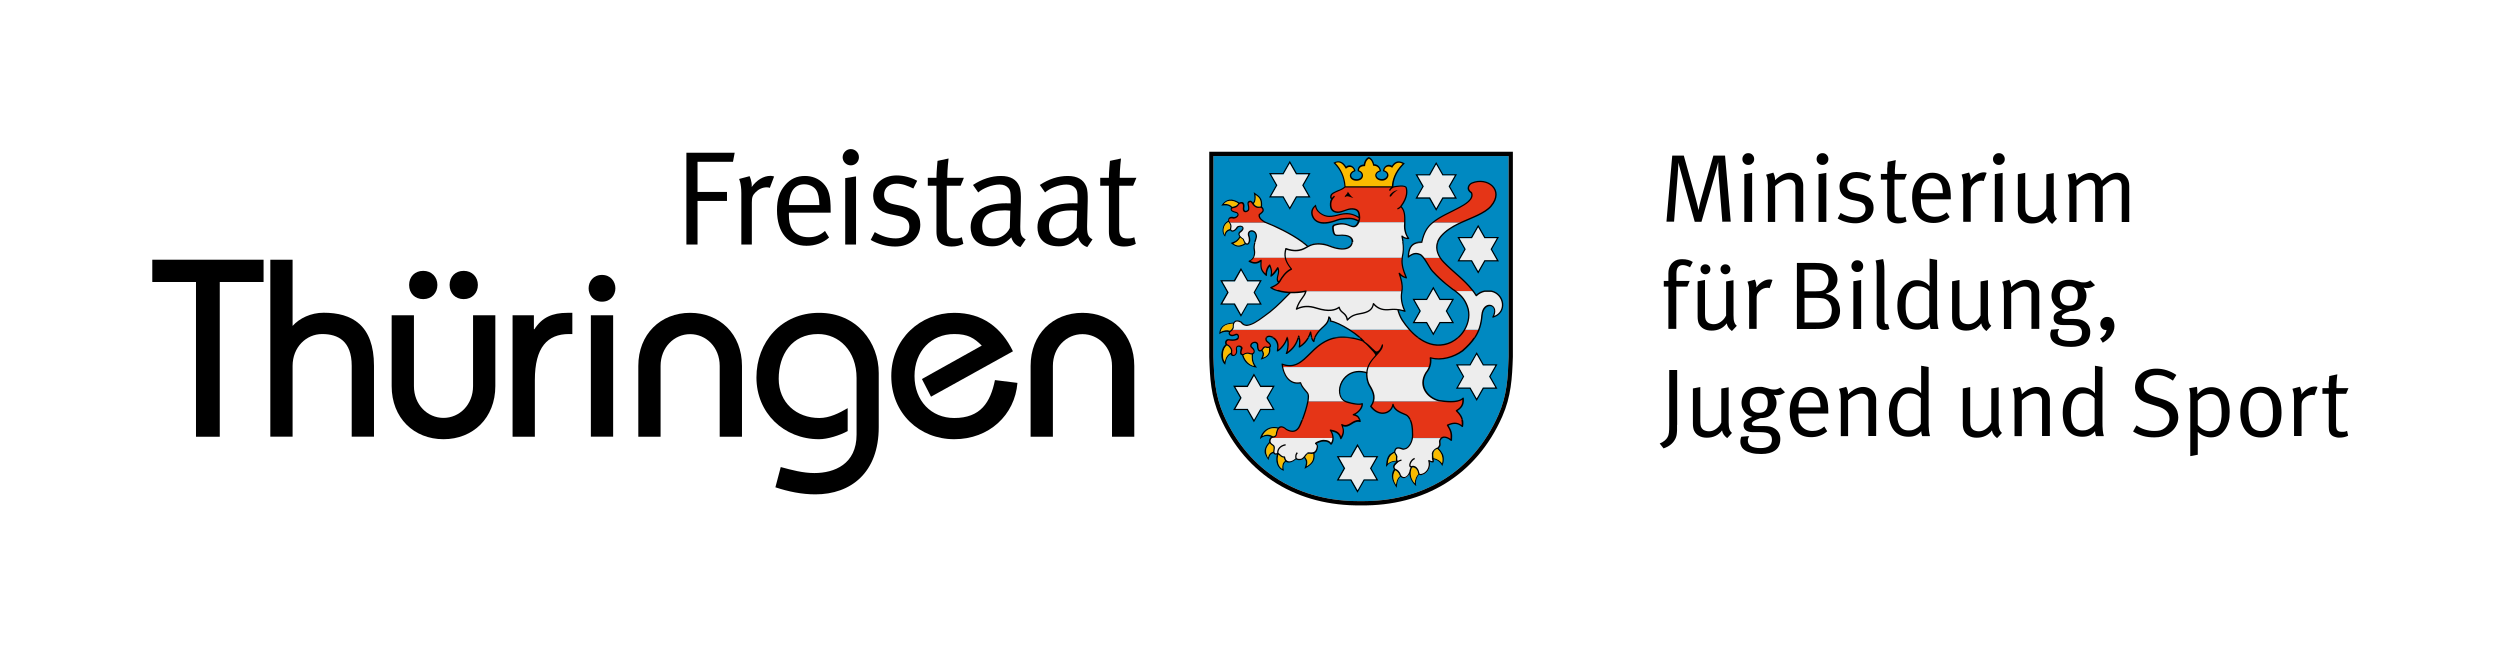 <?xml version="1.0" encoding="UTF-8"?>
<svg xmlns="http://www.w3.org/2000/svg" id="a" viewBox="0 0 233.43 61.38">
  <rect width="233.43" height="61.38" fill="#fff"></rect>
  <g>
    <path d="M160.82,20.72l-.36-4.53c0-.1,0-.2-.02-.32,0-.12,0-.23,0-.33s0-.19,0-.27v-.13s-.02,.05-.03,.12-.03,.15-.06,.24c-.02,.1-.05,.2-.08,.3s-.05,.21-.08,.3l-1.32,4.61h-.63l-1.22-4.38c-.08-.31-.15-.56-.21-.77-.05-.19-.09-.32-.1-.39,0,.02,0,.08,0,.15,0,.09,0,.19-.02,.31,0,.12,0,.24-.02,.36,0,.12-.02,.23-.02,.32l-.34,4.39h-.71l.54-6.17h1.08l1.12,4.03c.08,.29,.14,.53,.18,.73,.04,.2,.06,.31,.07,.34,0-.02,.03-.13,.07-.33,.04-.2,.09-.42,.16-.67l1.16-4.1h1.09l.53,6.17h-.75v.02Z"></path>
    <path d="M163.79,14.85c0,.16-.05,.29-.16,.39-.1,.11-.23,.16-.39,.16s-.29-.05-.39-.16c-.11-.1-.16-.23-.16-.38,0-.16,.05-.29,.16-.4,.1-.11,.23-.16,.39-.16s.29,.05,.39,.16c.11,.11,.16,.24,.16,.39Zm-.92,5.87v-4.46l.73-.12v4.58h-.73Z"></path>
    <path d="M167.64,20.72v-3.03c0-.12,0-.22,0-.3s0-.14-.03-.2c0-.05-.03-.1-.05-.14-.02-.04-.05-.08-.08-.11-.11-.13-.27-.19-.49-.19-.09,0-.19,.02-.3,.05-.11,.03-.22,.08-.33,.14s-.22,.12-.33,.2-.2,.16-.28,.24v3.34h-.68v-3.46c0-.29-.03-.51-.07-.67-.05-.16-.08-.25-.1-.28l.68-.19s.05,.11,.1,.25c.04,.14,.07,.29,.07,.45,.46-.46,.93-.69,1.41-.69,.24,0,.47,.06,.67,.18s.34,.28,.43,.48c.07,.16,.11,.34,.11,.52v3.4h-.72Z"></path>
    <path d="M170.72,14.85c0,.16-.05,.29-.16,.39-.1,.11-.23,.16-.39,.16s-.29-.05-.39-.16c-.11-.1-.16-.23-.16-.38,0-.16,.05-.29,.16-.4,.1-.11,.23-.16,.39-.16s.29,.05,.39,.16c.11,.11,.16,.24,.16,.39Zm-.92,5.87v-4.46l.73-.12v4.58h-.73Z"></path>
    <path d="M174.94,19.39c0,.22-.04,.41-.12,.59s-.2,.34-.35,.46c-.15,.13-.33,.23-.54,.3-.21,.07-.44,.11-.69,.11-.29,0-.58-.04-.87-.12s-.55-.19-.78-.33l.27-.52c.46,.28,.94,.42,1.42,.42,.28,0,.5-.07,.66-.21s.25-.33,.25-.57c0-.2-.06-.36-.17-.48-.12-.12-.3-.2-.56-.26l-.56-.12c-.37-.08-.65-.22-.85-.44-.19-.22-.29-.48-.29-.79,0-.2,.04-.39,.12-.56s.19-.31,.33-.43,.31-.21,.5-.28c.2-.07,.41-.1,.64-.1s.47,.03,.71,.1,.46,.15,.65,.26l-.26,.52c-.2-.1-.39-.17-.56-.23-.18-.06-.37-.09-.56-.09-.26,0-.46,.07-.62,.2-.15,.13-.23,.31-.23,.54,0,.17,.05,.31,.14,.42,.1,.11,.26,.18,.5,.23l.59,.13c.83,.16,1.23,.58,1.23,1.25Z"></path>
    <path d="M177.83,16.77h-.94v2.89c0,.25,.04,.43,.12,.52,.08,.1,.23,.14,.46,.14,.1,0,.18-.01,.25-.02,.06-.01,.13-.04,.2-.07l.1,.45c-.23,.12-.49,.18-.79,.18-.12,0-.23-.01-.32-.03-.09-.02-.18-.05-.27-.09-.16-.08-.27-.19-.33-.33-.07-.14-.1-.33-.1-.56v-3.08h-.59v-.53h.59c0-.1,0-.2,0-.32,0-.12,0-.23,.02-.34,0-.11,.02-.21,.02-.29,0-.09,0-.15,.02-.18l.74-.16s0,.1-.02,.19c0,.09-.02,.2-.03,.31,0,.12-.02,.25-.03,.39s0,.27,0,.4h1.12l-.22,.53Z"></path>
    <path d="M179.36,18.6v.11c0,.21,.02,.4,.04,.56s.08,.3,.16,.42c.12,.19,.29,.33,.48,.42s.41,.13,.63,.13c.43,0,.79-.14,1.1-.42l.27,.45c-.2,.18-.43,.32-.69,.41-.26,.1-.54,.14-.82,.14-.62,0-1.11-.21-1.46-.63s-.53-1.01-.53-1.75c0-.38,.04-.7,.13-.96,.08-.26,.22-.51,.41-.73,.35-.41,.8-.62,1.34-.62,.5,0,.9,.16,1.21,.49,.1,.1,.18,.21,.24,.32,.07,.11,.12,.23,.16,.38,.04,.14,.07,.31,.09,.5,.02,.19,.03,.42,.03,.69v.1h-2.79Zm2.05-.55c0-.25-.03-.45-.06-.6-.03-.16-.08-.29-.15-.4-.08-.12-.19-.22-.33-.29-.14-.07-.3-.11-.48-.11-.65,0-1,.46-1.04,1.39h2.06Z"></path>
    <path d="M185.22,16.91c-.06-.02-.13-.04-.2-.04-.28,0-.53,.11-.75,.32-.1,.1-.17,.2-.21,.29-.04,.09-.05,.23-.05,.42v2.81h-.7v-3.46c0-.29-.02-.52-.07-.67-.04-.16-.07-.25-.08-.28l.7-.19s.05,.12,.09,.26c.05,.14,.06,.3,.05,.46,.16-.23,.36-.41,.58-.54,.22-.14,.45-.2,.68-.2,.05,0,.11,.01,.15,.02,.05,.01,.08,.02,.09,.03l-.28,.77Z"></path>
    <path d="M187.19,14.85c0,.16-.05,.29-.16,.39-.1,.11-.23,.16-.39,.16s-.29-.05-.39-.16c-.11-.1-.16-.23-.16-.38,0-.16,.05-.29,.16-.4,.1-.11,.23-.16,.39-.16s.29,.05,.39,.16c.1,.11,.16,.24,.16,.39Zm-.93,5.87v-4.46l.73-.12v4.58h-.73Z"></path>
    <path d="M191.61,20.91c-.15-.12-.26-.23-.33-.34-.07-.1-.12-.23-.15-.38-.34,.46-.82,.68-1.42,.68-.29,0-.53-.06-.73-.17s-.35-.27-.45-.47c-.04-.08-.07-.18-.09-.3-.02-.11-.03-.24-.03-.37v-3.29l.69-.13v3.22c0,.21,.02,.37,.06,.48,.04,.11,.11,.2,.21,.28,.07,.05,.15,.08,.25,.11s.19,.04,.3,.04c.22,0,.44-.07,.65-.22,.21-.15,.38-.34,.5-.59v-3.18l.69-.12v3.27c0,.28,.02,.49,.07,.63,.04,.14,.12,.26,.24,.36l-.46,.49Z"></path>
    <path d="M198.11,20.72v-3.31c0-.44-.19-.66-.58-.66-.2,0-.39,.06-.57,.18-.18,.12-.38,.29-.62,.51v3.28h-.71v-3.19c0-.14,0-.25-.03-.34s-.05-.17-.1-.23c-.1-.12-.25-.18-.46-.18-.17,0-.35,.05-.53,.14s-.38,.25-.62,.46v3.35h-.67v-3.47c0-.29-.02-.51-.07-.67-.04-.16-.08-.25-.09-.28l.68-.16s.05,.12,.09,.26,.07,.27,.07,.41c.07-.08,.16-.17,.26-.25,.1-.08,.21-.15,.33-.22,.12-.06,.24-.11,.36-.15,.12-.04,.24-.06,.36-.06,.22,0,.43,.06,.62,.19,.2,.13,.33,.31,.42,.55,.22-.23,.45-.41,.71-.55,.26-.13,.5-.2,.73-.2,.34,0,.61,.11,.81,.34,.21,.23,.31,.52,.31,.88v3.38h-.7Z"></path>
    <path d="M157.8,24.96c-.08-.05-.19-.09-.3-.14-.12-.04-.24-.07-.36-.07-.41,0-.61,.26-.61,.79v.69h1.24l-.22,.53h-1.03v3.95h-.74v-3.95h-.43v-.53h.43v-.7c0-.17,.02-.31,.05-.43s.08-.22,.13-.31,.11-.16,.16-.22c.06-.06,.11-.1,.16-.14,.21-.16,.47-.23,.79-.23,.4,0,.73,.09,.99,.26l-.26,.5Z"></path>
    <path d="M161.71,30.91c-.15-.12-.26-.23-.33-.34-.07-.1-.12-.23-.15-.38-.34,.46-.82,.68-1.42,.68-.29,0-.53-.06-.73-.17s-.35-.27-.45-.47c-.04-.08-.07-.18-.09-.3-.02-.11-.03-.24-.03-.37v-3.29l.69-.13v3.22c0,.21,.02,.37,.06,.48,.04,.11,.11,.2,.21,.28,.07,.05,.15,.08,.25,.11s.19,.04,.3,.04c.22,0,.44-.07,.65-.22,.21-.15,.38-.34,.5-.59v-3.18l.69-.12v3.27c0,.28,.02,.49,.07,.63,.04,.14,.12,.26,.24,.36l-.46,.49Zm-2.01-5.78c0,.13-.04,.24-.13,.34-.09,.09-.2,.14-.33,.14s-.24-.05-.33-.14-.13-.21-.13-.34,.04-.23,.13-.32c.09-.09,.2-.13,.32-.13,.13,0,.24,.04,.33,.13,.1,.09,.14,.19,.14,.32Zm1.87,0c0,.13-.04,.24-.13,.34-.09,.09-.2,.14-.33,.14s-.24-.05-.33-.14-.13-.21-.13-.34,.04-.23,.13-.32c.09-.09,.2-.13,.32-.13,.13,0,.24,.04,.33,.13,.09,.09,.14,.19,.14,.32Z"></path>
    <path d="M165.23,26.91c-.06-.02-.12-.04-.2-.04-.28,0-.53,.11-.75,.32-.1,.1-.17,.2-.21,.29-.04,.09-.05,.23-.05,.42v2.81h-.7v-3.46c0-.29-.02-.52-.07-.67-.04-.16-.07-.25-.09-.28l.7-.19s.05,.12,.09,.26,.06,.3,.05,.46c.16-.23,.36-.41,.58-.54,.22-.14,.45-.2,.68-.2,.05,0,.11,.01,.15,.02,.05,.01,.08,.02,.09,.03l-.27,.77Z"></path>
    <path d="M171.81,29.03c0,.34-.08,.65-.25,.92s-.4,.47-.71,.59c-.08,.03-.17,.06-.24,.08-.08,.02-.17,.04-.28,.06-.11,.01-.24,.03-.39,.03-.15,.01-.34,.01-.57,.01h-1.59v-6.17h1.65c.2,0,.37,.01,.5,.02s.24,.03,.33,.05c.09,.02,.17,.04,.25,.06,.32,.11,.57,.29,.77,.55,.19,.26,.29,.55,.29,.86s-.1,.6-.29,.83c-.19,.23-.46,.4-.82,.52,.19,.04,.35,.08,.47,.13s.23,.11,.34,.2c.21,.16,.35,.35,.43,.58,.07,.22,.11,.45,.11,.68Zm-1.08-2.84c0-.25-.06-.46-.19-.63s-.3-.29-.51-.34c-.08-.02-.18-.04-.29-.04-.1-.01-.23-.01-.39-.01h-.87v2.03h1.07c.17,0,.31-.01,.43-.02,.12-.02,.22-.04,.3-.09,.08-.04,.15-.1,.2-.17s.11-.15,.15-.26c.07-.14,.1-.3,.1-.47Zm.31,2.77c0-.27-.07-.51-.21-.71-.14-.2-.32-.33-.54-.38-.08-.02-.19-.03-.3-.04-.12-.01-.26-.02-.41-.02h-1.09v2.3h1.31c.46,0,.78-.1,.96-.3,.19-.19,.28-.47,.28-.85Z"></path>
    <path d="M173.97,24.85c0,.16-.05,.29-.16,.39-.1,.11-.23,.16-.39,.16s-.29-.05-.39-.16c-.11-.1-.16-.23-.16-.38,0-.16,.05-.29,.16-.4,.1-.11,.23-.16,.39-.16s.29,.05,.39,.16c.11,.11,.16,.24,.16,.39Zm-.92,5.87v-4.46l.73-.12v4.58h-.73Z"></path>
    <path d="M176.42,30.71c-.09,.04-.16,.07-.22,.08s-.13,.02-.23,.02c-.22,0-.4-.06-.53-.19-.07-.07-.13-.15-.16-.25-.04-.1-.05-.23-.05-.39v-4.75c0-.26-.02-.48-.04-.63-.03-.16-.05-.25-.06-.28l.7-.13s.04,.15,.07,.33c.03,.18,.05,.43,.05,.73v4.58c0,.17,.02,.29,.05,.36,.03,.06,.1,.09,.2,.09,0,0,.04-.01,.09-.02l.13,.45Z"></path>
    <path d="M180.27,30.72s-.03-.08-.05-.17-.04-.19-.04-.29c-.16,.19-.33,.32-.52,.4-.18,.08-.41,.12-.67,.12-.58,0-1.03-.2-1.35-.59-.32-.4-.48-.95-.48-1.67,0-.96,.31-1.65,.93-2.08,.14-.1,.28-.17,.42-.22,.13-.04,.28-.06,.45-.06,.25,0,.48,.05,.69,.15s.38,.24,.52,.42v-2.58l.7,.12v5c0,.39,0,.7,.03,.92s.06,.4,.1,.53h-.73Zm-.13-3.52c-.11-.16-.26-.27-.43-.35s-.39-.12-.66-.12c-.37,0-.65,.16-.84,.47-.11,.17-.18,.35-.22,.54-.04,.19-.06,.44-.06,.76,0,.26,0,.49,.04,.68,.02,.19,.07,.35,.14,.49,.1,.19,.22,.32,.37,.4,.14,.08,.32,.12,.53,.12,.19,0,.34-.02,.46-.07,.12-.04,.26-.12,.4-.22,.07-.05,.13-.11,.18-.17,.05-.07,.08-.12,.09-.15v-2.38h0Z"></path>
    <path d="M185.47,30.91c-.15-.12-.26-.23-.33-.34-.07-.1-.12-.23-.15-.38-.34,.46-.82,.68-1.42,.68-.29,0-.53-.06-.73-.17s-.35-.27-.45-.47c-.04-.08-.07-.18-.09-.3-.02-.11-.03-.24-.03-.37v-3.29l.69-.13v3.22c0,.21,.02,.37,.06,.48,.04,.11,.11,.2,.21,.28,.07,.05,.15,.08,.25,.11s.19,.04,.3,.04c.22,0,.44-.07,.65-.22,.21-.15,.38-.34,.5-.59v-3.18l.69-.12v3.27c0,.28,.02,.49,.07,.63,.04,.14,.12,.26,.24,.36l-.46,.49Z"></path>
    <path d="M189.68,30.72v-3.03c0-.12,0-.22,0-.3s0-.14-.03-.2c0-.05-.03-.1-.05-.14-.02-.04-.05-.08-.08-.11-.11-.13-.27-.19-.49-.19-.09,0-.19,.02-.3,.05-.11,.03-.22,.08-.33,.14s-.22,.12-.33,.2-.2,.16-.28,.24v3.34h-.68v-3.46c0-.29-.03-.51-.07-.67-.05-.16-.08-.25-.1-.28l.68-.19s.05,.11,.1,.25c.04,.14,.07,.29,.07,.45,.46-.46,.93-.69,1.41-.69,.24,0,.47,.06,.67,.18s.34,.28,.43,.48c.07,.16,.11,.34,.11,.52v3.4h-.72Z"></path>
    <path d="M195.62,26.63c-.14,.1-.26,.17-.38,.21-.11,.04-.24,.06-.38,.06-.13,0-.23-.02-.31-.05,.18,.23,.27,.48,.27,.76,0,.25-.06,.49-.18,.71s-.28,.39-.49,.53c-.11,.07-.24,.12-.38,.15-.14,.03-.29,.04-.45,.04-.31,.11-.52,.2-.63,.28-.12,.08-.18,.16-.18,.24,0,.14,.12,.22,.36,.22h.72c.26,0,.47,.02,.63,.05,.16,.04,.31,.1,.45,.2,.17,.12,.3,.26,.38,.42s.12,.34,.12,.53c0,.49-.16,.84-.48,1.07-.32,.23-.76,.34-1.3,.34-.35,0-.65-.03-.9-.09s-.45-.14-.6-.24c-.15-.1-.27-.22-.34-.36-.07-.14-.11-.29-.11-.45,0-.08,0-.16,.02-.23,.02-.07,.04-.15,.07-.24l.74-.06s-.06,.11-.09,.18-.04,.15-.04,.22c0,.24,.09,.41,.26,.52,.11,.07,.24,.12,.4,.15,.16,.04,.33,.05,.51,.05,.35,0,.62-.06,.81-.18s.28-.32,.28-.6c0-.25-.08-.43-.24-.54-.08-.06-.2-.1-.34-.13-.14-.02-.32-.04-.54-.04h-.69c-.27,0-.48-.06-.62-.17-.15-.11-.22-.27-.22-.48,0-.18,.06-.33,.18-.45s.33-.22,.63-.32c-.3-.1-.55-.26-.73-.5-.18-.23-.28-.5-.28-.8,0-.22,.04-.43,.12-.61,.08-.19,.19-.35,.34-.48,.14-.13,.32-.24,.52-.31s.43-.11,.67-.11c.17,0,.31,.01,.42,.04s.22,.06,.31,.08c.09,.03,.19,.06,.28,.09,.1,.03,.21,.04,.35,.04,.12,0,.23-.01,.32-.04,.09-.03,.19-.08,.3-.15l.44,.45Zm-1.61,.99c0-.31-.06-.53-.19-.68-.12-.15-.34-.22-.64-.22-.56,0-.85,.31-.85,.93,0,.29,.07,.51,.21,.66s.36,.23,.65,.23c.55,0,.82-.3,.82-.92Z"></path>
    <path d="M197.43,30.46c0,.16-.03,.31-.09,.47s-.14,.31-.25,.45c-.09,.12-.21,.23-.34,.34-.14,.11-.28,.2-.41,.28l-.25-.4c.35-.17,.55-.44,.6-.8,0,.01-.03,.01-.05,.01h-.04c-.14,0-.26-.06-.35-.17-.1-.11-.14-.25-.14-.4,0-.18,.06-.33,.19-.46,.12-.13,.27-.19,.45-.19,.21,0,.38,.08,.51,.24,.11,.17,.17,.38,.17,.63Z"></path>
    <path d="M156.59,39.67c0,.2,0,.37,0,.5,0,.14-.02,.26-.03,.37s-.04,.2-.07,.29c-.03,.08-.07,.17-.12,.25-.21,.36-.55,.62-1.04,.79l-.36-.46c.17-.07,.32-.15,.45-.26,.13-.11,.23-.22,.29-.34,.06-.1,.1-.24,.12-.4,.02-.17,.03-.41,.03-.72v-5.14h.74v5.12Z"></path>
    <path d="M161.27,40.91c-.15-.12-.26-.23-.33-.34-.07-.1-.12-.23-.15-.38-.34,.46-.82,.68-1.42,.68-.29,0-.53-.06-.73-.17-.2-.11-.35-.27-.45-.47-.04-.08-.07-.18-.09-.3-.02-.11-.03-.24-.03-.37v-3.29l.69-.13v3.22c0,.21,.02,.37,.06,.48s.11,.2,.21,.28c.07,.05,.16,.08,.25,.11,.1,.03,.2,.04,.3,.04,.22,0,.44-.07,.65-.22,.21-.15,.38-.34,.49-.59v-3.18l.69-.12v3.27c0,.28,.02,.49,.07,.63,.04,.14,.12,.26,.24,.36l-.45,.49Z"></path>
    <path d="M166.67,36.63c-.14,.1-.26,.17-.38,.21-.12,.04-.24,.06-.38,.06-.12,0-.23-.02-.3-.05,.18,.23,.27,.48,.27,.76,0,.25-.06,.49-.18,.71-.12,.22-.28,.39-.49,.53-.12,.07-.24,.12-.38,.15-.14,.03-.29,.04-.46,.04-.3,.11-.52,.2-.63,.28-.12,.08-.17,.16-.17,.24,0,.14,.12,.22,.36,.22h.72c.27,0,.48,.02,.63,.05,.16,.04,.31,.1,.45,.2,.17,.12,.3,.26,.38,.42s.12,.33,.12,.53c0,.49-.16,.84-.48,1.07-.32,.23-.75,.34-1.3,.34-.35,0-.65-.03-.9-.09s-.45-.14-.6-.24c-.15-.1-.27-.22-.34-.36-.07-.14-.11-.29-.11-.45,0-.08,0-.16,.02-.23,0-.07,.04-.15,.07-.24l.74-.06s-.06,.11-.09,.18-.04,.15-.04,.22c0,.24,.09,.41,.26,.52,.11,.07,.24,.12,.4,.15,.16,.04,.33,.05,.51,.05,.35,0,.62-.06,.8-.18,.19-.12,.28-.32,.28-.6,0-.25-.08-.43-.24-.54-.08-.06-.2-.1-.34-.13-.14-.02-.32-.04-.54-.04h-.69c-.27,0-.48-.06-.62-.17-.15-.11-.22-.27-.22-.48,0-.18,.06-.33,.18-.45s.33-.22,.63-.32c-.31-.1-.55-.26-.73-.5-.18-.23-.27-.5-.27-.8,0-.22,.04-.43,.12-.61,.08-.19,.19-.35,.34-.48,.14-.13,.32-.24,.52-.31,.21-.07,.43-.11,.68-.11,.17,0,.31,0,.42,.04,.12,.03,.22,.06,.31,.08,.09,.03,.19,.06,.28,.09,.1,.03,.21,.04,.35,.04,.12,0,.23,0,.32-.04,.09-.03,.19-.08,.3-.15l.42,.45Zm-1.61,.99c0-.31-.06-.53-.19-.68s-.34-.22-.64-.22c-.56,0-.85,.31-.85,.93,0,.29,.07,.51,.22,.66,.14,.15,.36,.23,.65,.23,.54,0,.81-.3,.81-.92Z"></path>
    <path d="M167.92,38.6v.11c0,.21,.02,.4,.05,.56s.08,.3,.16,.42c.13,.19,.29,.33,.48,.42s.41,.13,.63,.13c.43,0,.79-.14,1.1-.42l.27,.45c-.2,.18-.43,.32-.69,.41-.26,.1-.54,.14-.82,.14-.62,0-1.11-.21-1.46-.63-.35-.42-.53-1.01-.53-1.75,0-.38,.04-.7,.12-.96s.22-.51,.41-.73c.35-.41,.8-.62,1.34-.62,.5,0,.9,.16,1.21,.49,.1,.1,.18,.21,.24,.32,.07,.11,.12,.23,.16,.38,.04,.14,.07,.31,.09,.5,.02,.19,.03,.42,.03,.69v.1h-2.79Zm2.06-.55c0-.25-.03-.45-.06-.6-.03-.16-.08-.29-.15-.4-.08-.12-.19-.22-.33-.29s-.3-.11-.48-.11c-.65,0-1,.46-1.04,1.39h2.06Z"></path>
    <path d="M174.45,40.72v-3.03c0-.12,0-.22,0-.3,0-.08,0-.14-.03-.2,0-.05-.03-.1-.05-.14s-.05-.08-.08-.11c-.11-.13-.27-.19-.49-.19-.09,0-.19,.02-.3,.05s-.22,.08-.33,.14c-.11,.06-.22,.12-.33,.2s-.2,.16-.28,.24v3.34h-.68v-3.46c0-.29-.03-.51-.07-.67-.05-.16-.08-.25-.1-.28l.68-.19s.05,.11,.1,.25c.04,.14,.07,.29,.07,.45,.46-.46,.93-.69,1.41-.69,.24,0,.47,.06,.67,.18s.34,.28,.43,.48c.07,.16,.11,.34,.11,.52v3.4h-.72Z"></path>
    <path d="M179.48,40.72s-.03-.08-.05-.17c-.02-.09-.04-.19-.04-.29-.16,.19-.33,.32-.52,.4-.18,.08-.41,.12-.67,.12-.58,0-1.03-.2-1.35-.59-.32-.4-.48-.95-.48-1.67,0-.96,.31-1.65,.93-2.08,.14-.1,.29-.17,.42-.22,.13-.04,.28-.06,.45-.06,.25,0,.48,.05,.69,.15,.21,.1,.38,.24,.52,.42v-.27c0-.14,0-.28,0-.43v-1.88l.7,.12v5c0,.39,0,.7,.03,.92,.02,.22,.05,.4,.1,.53h-.72Zm-.12-3.52c-.12-.16-.26-.27-.43-.35-.17-.08-.39-.12-.66-.12-.37,0-.64,.16-.84,.47-.11,.17-.18,.35-.23,.54-.04,.19-.06,.44-.06,.76,0,.26,0,.49,.04,.68s.07,.35,.14,.49c.1,.19,.22,.32,.37,.4,.14,.08,.32,.12,.53,.12,.19,0,.34-.02,.46-.07,.12-.04,.26-.12,.4-.22,.07-.05,.13-.11,.18-.17,.05-.07,.08-.12,.09-.15v-2.38h.01Z"></path>
    <path d="M186.47,40.91c-.15-.12-.26-.23-.33-.34-.07-.1-.12-.23-.15-.38-.34,.46-.82,.68-1.42,.68-.29,0-.53-.06-.73-.17-.2-.11-.35-.27-.45-.47-.04-.08-.07-.18-.09-.3-.02-.11-.03-.24-.03-.37v-3.29l.69-.13v3.22c0,.21,.02,.37,.06,.48s.11,.2,.21,.28c.07,.05,.15,.08,.25,.11s.19,.04,.3,.04c.22,0,.44-.07,.65-.22,.21-.15,.38-.34,.5-.59v-3.18l.69-.12v3.27c0,.28,.02,.49,.07,.63,.04,.14,.12,.26,.24,.36l-.46,.49Z"></path>
    <path d="M190.67,40.72v-3.03c0-.12,0-.22,0-.3,0-.08,0-.14-.03-.2,0-.05-.03-.1-.05-.14s-.05-.08-.08-.11c-.11-.13-.27-.19-.49-.19-.09,0-.19,.02-.3,.05s-.22,.08-.33,.14c-.11,.06-.22,.12-.33,.2s-.2,.16-.28,.24v3.34h-.68v-3.46c0-.29-.03-.51-.07-.67-.05-.16-.08-.25-.1-.28l.68-.19s.05,.11,.1,.25c.04,.14,.07,.29,.07,.45,.46-.46,.93-.69,1.41-.69,.24,0,.47,.06,.67,.18s.34,.28,.43,.48c.07,.16,.11,.34,.11,.52v3.4h-.72Z"></path>
    <path d="M195.71,40.72s-.03-.08-.05-.17c-.02-.09-.04-.19-.04-.29-.16,.19-.33,.32-.52,.4-.18,.08-.41,.12-.67,.12-.58,0-1.03-.2-1.35-.59-.32-.4-.48-.95-.48-1.67,0-.96,.31-1.65,.93-2.08,.14-.1,.28-.17,.42-.22,.13-.04,.28-.06,.45-.06,.25,0,.48,.05,.69,.15,.21,.1,.38,.24,.52,.42v-2.58l.7,.12v5c0,.39,0,.7,.03,.92,.02,.22,.06,.4,.1,.53h-.73Zm-.13-3.52c-.11-.16-.26-.27-.43-.35-.17-.08-.39-.12-.66-.12-.37,0-.65,.16-.84,.47-.11,.17-.18,.35-.22,.54-.04,.19-.06,.44-.06,.76,0,.26,0,.49,.04,.68,.02,.19,.07,.35,.14,.49,.1,.19,.22,.32,.37,.4,.14,.08,.32,.12,.53,.12,.19,0,.34-.02,.46-.07,.12-.04,.26-.12,.4-.22,.07-.05,.13-.11,.18-.17,.05-.07,.08-.12,.09-.15v-2.38h0Z"></path>
    <path d="M203.39,38.97c0,.29-.07,.56-.22,.83-.15,.26-.36,.48-.63,.66-.2,.13-.41,.23-.63,.29s-.47,.09-.76,.09c-.37,0-.72-.04-1.04-.13-.32-.09-.63-.23-.94-.42l.32-.58c.26,.19,.52,.32,.79,.4,.27,.08,.56,.13,.87,.13,.23,0,.42-.02,.57-.06,.14-.04,.28-.11,.41-.21,.29-.22,.44-.52,.44-.88,0-.55-.37-.93-1.11-1.15l-.62-.19c-.28-.08-.51-.17-.67-.24-.16-.08-.31-.18-.43-.31-.26-.28-.39-.61-.39-1.01,0-.26,.05-.5,.14-.72,.1-.22,.23-.4,.41-.56,.17-.16,.38-.28,.63-.36,.25-.09,.52-.13,.82-.13,.65,0,1.28,.2,1.86,.59l-.32,.53c-.15-.1-.29-.18-.41-.24-.12-.07-.25-.12-.36-.16s-.23-.07-.35-.09c-.12-.02-.24-.03-.37-.03-.39,0-.69,.09-.91,.27-.21,.18-.32,.43-.32,.75,0,.25,.08,.45,.24,.6,.16,.15,.42,.29,.79,.41l.71,.22c.28,.08,.49,.17,.66,.27,.16,.09,.31,.21,.43,.36,.13,.14,.23,.31,.3,.51,.05,.18,.09,.37,.09,.56Z"></path>
    <path d="M208.19,38.47c0,.36-.03,.66-.09,.89s-.15,.45-.28,.66c-.16,.26-.36,.47-.59,.61s-.5,.21-.79,.21c-.23,0-.45-.05-.67-.14s-.41-.22-.56-.38v2.14l-.7,.13v-5.38c0-.31,0-.54-.04-.69-.03-.15-.05-.25-.06-.27l.72-.13s.02,.08,.03,.19c0,.11,.02,.27,.02,.5,.37-.44,.81-.66,1.32-.66,.23,0,.45,.05,.66,.14,.21,.1,.39,.23,.54,.41,.17,.21,.29,.46,.37,.74,.08,.29,.12,.63,.12,1.03Zm-.75,.09c0-.27-.02-.52-.05-.74-.04-.23-.09-.41-.15-.54-.07-.16-.18-.28-.33-.36-.15-.09-.32-.13-.5-.13-.45,0-.85,.21-1.2,.63v2.26c.34,.39,.71,.58,1.1,.58,.21,0,.4-.05,.57-.15,.17-.1,.29-.24,.37-.41,.07-.14,.12-.31,.14-.49,.04-.18,.05-.4,.05-.65Z"></path>
    <path d="M213.03,38.55c0,.37-.05,.7-.14,.99-.1,.29-.23,.52-.4,.72-.17,.19-.37,.34-.61,.44-.23,.1-.49,.15-.77,.15-.62,0-1.1-.21-1.43-.64-.34-.43-.5-1.01-.5-1.75s.17-1.31,.51-1.72c.34-.42,.8-.63,1.4-.63,.38,0,.69,.08,.94,.23,.25,.15,.45,.34,.6,.56,.14,.2,.24,.44,.31,.71,.05,.26,.09,.57,.09,.94Zm-.8,.05c0-.62-.07-1.07-.21-1.35-.1-.2-.23-.34-.41-.44-.18-.09-.36-.14-.54-.14-.2,0-.38,.04-.55,.13s-.29,.2-.37,.36c-.07,.14-.13,.3-.16,.49-.04,.19-.05,.41-.05,.68,0,.32,.03,.61,.08,.87s.12,.46,.2,.6,.21,.25,.37,.33c.16,.08,.34,.12,.54,.12,.23,0,.44-.06,.6-.18,.17-.12,.29-.28,.37-.5,.05-.14,.08-.28,.1-.42,.02-.14,.03-.32,.03-.55Z"></path>
    <path d="M216.11,36.91c-.06-.02-.13-.04-.2-.04-.28,0-.53,.11-.75,.32-.1,.1-.17,.2-.21,.29-.04,.09-.05,.23-.05,.42v2.81h-.7v-3.46c0-.29-.02-.52-.07-.67-.04-.16-.07-.25-.08-.28l.7-.19s.05,.12,.09,.26c.05,.14,.06,.3,.05,.46,.16-.23,.36-.41,.58-.54,.22-.14,.45-.2,.68-.2,.05,0,.11,0,.15,.02,.05,0,.08,.02,.09,.03l-.28,.77Z"></path>
    <path d="M219.06,36.77h-.94v2.89c0,.25,.04,.43,.12,.52,.08,.1,.23,.14,.46,.14,.1,0,.18,0,.25-.02,.06,0,.13-.04,.2-.07l.1,.45c-.23,.12-.49,.18-.79,.18-.12,0-.23,0-.32-.03-.09-.02-.18-.05-.27-.09-.16-.08-.27-.19-.33-.33-.07-.14-.1-.33-.1-.56v-3.08h-.59v-.53h.59c0-.1,0-.2,0-.32s0-.23,.02-.34c0-.11,.02-.21,.02-.29,0-.09,0-.15,.02-.18l.74-.16s0,.1-.02,.19c0,.09-.02,.2-.03,.31,0,.12-.02,.25-.03,.39s0,.27,0,.4h1.12l-.22,.53Z"></path>
  </g>
  <g>
    <polygon points="14.22 24.25 24.61 24.25 24.61 26.33 20.52 26.33 20.52 40.78 18.3 40.78 18.3 26.33 14.22 26.33 14.22 24.25"></polygon>
    <path d="M25.24,40.78V24.25h2.08v6.18c.64-.71,1.7-1.23,2.9-1.23,2.62,0,4.7,1.13,4.7,4.96v6.61h-2.08v-6.61c0-2.31-1.27-2.97-2.76-2.97s-2.76,1.23-2.76,2.97v6.61h-2.08Z"></path>
    <path d="M46.25,29.44v6.61c0,2.97-2.08,4.96-4.84,4.96s-4.84-1.98-4.84-4.96v-6.61h2.08v6.61c0,1.75,1.27,2.97,2.76,2.97s2.76-1.23,2.76-2.97v-6.61h2.08Zm-6.73-4.15c.78,0,1.32,.57,1.32,1.32s-.54,1.32-1.32,1.32-1.32-.54-1.32-1.32,.54-1.32,1.32-1.32m3.78,0c.78,0,1.32,.57,1.32,1.32s-.54,1.32-1.32,1.32-1.32-.54-1.32-1.32,.54-1.32,1.32-1.32"></path>
    <path d="M47.87,29.44h1.98v1.3h.05c.71-1.11,1.68-1.53,3.07-1.53h.47v1.98h-.31c-2.01,0-3.19,1.23-3.19,4.3v5.29h-2.08v-11.34h0Z"></path>
    <path d="M56.21,25.67c.8,0,1.25,.61,1.25,1.25s-.45,1.25-1.25,1.25-1.25-.61-1.25-1.25c0-.64,.44-1.25,1.25-1.25m-1.04,3.77h2.08v11.33h-2.08v-11.33Z"></path>
    <path d="M59.6,40.78v-6.61c0-2.97,2.08-4.96,4.84-4.96s4.84,1.98,4.84,4.96v6.61h-2.08v-6.61c0-1.75-1.27-2.97-2.76-2.97s-2.76,1.23-2.76,2.97v6.61h-2.08Z"></path>
    <path d="M79.15,40.25c-.78,.42-1.89,.76-2.67,.76-3.3,0-5.85-2.46-5.85-5.76s2.31-6.04,5.85-6.04,5.57,2.78,5.57,5.62v5.05c0,4.25-2.6,6.28-5.92,6.28-1.27,0-2.53-.26-3.73-.66l.5-1.89c1.04,.28,2.08,.56,3.14,.56,1.87,0,3.94-.83,3.94-3.59v-5.28c0-2.55-1.65-4.11-3.59-4.11-2.48,0-3.68,1.96-3.68,4.18s1.65,3.66,3.8,3.66c.94,0,1.84-.45,2.64-.92v2.14Z"></path>
    <path d="M86.93,37.04l-.85-1.65,5.59-3.12c-.71-.71-1.3-1.08-2.57-1.08-2.15,0-3.71,1.61-3.71,3.92s1.56,3.92,3.71,3.92c2.46,0,3.38-1.46,3.8-3.54l2.1,.26c-.24,3-2.64,5.26-5.9,5.26s-5.88-2.41-5.88-5.9,2.74-5.9,5.88-5.9c2.64,0,4.41,1.39,5.48,3.59l-7.65,4.24Z"></path>
    <path d="M96.23,40.78v-6.61c0-2.97,2.08-4.96,4.84-4.96s4.84,1.98,4.84,4.96v6.61h-2.08v-6.61c0-1.75-1.27-2.97-2.76-2.97s-2.76,1.23-2.76,2.97v6.61h-2.08Z"></path>
    <polygon points="68.44 15.11 65.13 15.11 65.13 17.92 67.88 17.92 67.88 18.76 65.13 18.76 65.13 22.83 64.09 22.83 64.09 14.26 68.6 14.26 68.44 15.11"></polygon>
    <path d="M71.88,17.54c-.06-.03-.17-.05-.28-.05-.38,0-.75,.16-1.04,.45s-.36,.48-.36,.99v3.9h-.98v-4.8c0-.91-.21-1.32-.21-1.32l.98-.26s.24,.49,.2,1.01c.45-.64,1.11-1.04,1.75-1.04,.16,0,.34,.06,.34,.06l-.4,1.06Z"></path>
    <path d="M73.66,19.88v.15c0,.59,.08,1.04,.29,1.36,.35,.54,.92,.76,1.55,.76s1.09-.19,1.53-.59l.38,.62c-.55,.5-1.3,.77-2.1,.77-1.72,0-2.76-1.25-2.76-3.31,0-1.05,.22-1.72,.75-2.35,.5-.59,1.11-.86,1.86-.86,.67,0,1.26,.24,1.69,.67,.54,.55,.71,1.14,.71,2.62v.14h-3.9v.02Zm2.56-2.12c-.21-.34-.65-.55-1.12-.55-.89,0-1.39,.65-1.44,1.94h2.85c-.02-.68-.1-1.09-.29-1.39"></path>
    <path d="M79.44,15.44c-.42,0-.76-.34-.76-.75s.34-.77,.76-.77,.76,.34,.76,.76-.33,.76-.76,.76m-.52,7.39v-6.2l1.01-.16v6.36h-1.01Z"></path>
    <path d="M83.59,23.02c-.79,0-1.65-.24-2.29-.62l.38-.73c.64,.39,1.29,.59,1.97,.59,.76,0,1.26-.41,1.26-1.07,0-.56-.31-.88-1.03-1.03l-.78-.16c-1.02-.21-1.57-.85-1.57-1.71,0-1.12,.91-1.91,2.21-1.91,.65,0,1.37,.2,1.9,.5l-.36,.72c-.55-.26-1.01-.45-1.56-.45-.71,0-1.17,.41-1.17,1.02,0,.48,.24,.76,.9,.9l.82,.17c1.12,.24,1.66,.81,1.66,1.74,0,1.21-.94,2.04-2.34,2.04"></path>
    <path d="M89.7,17.34h-1.3v4.01c0,.69,.19,.92,.8,.92,.28,0,.44-.04,.61-.12l.14,.62c-.31,.16-.66,.25-1.1,.25-.33,0-.58-.06-.81-.17-.44-.21-.6-.61-.6-1.24v-4.27h-.81v-.74h.81c0-.6,.1-1.58,.1-1.58l1.03-.22s-.12,.97-.12,1.8h1.55l-.3,.74Z"></path>
    <path d="M95.28,23.07c-.43-.14-.74-.48-.85-.91-.6,.6-1.09,.84-1.8,.84-1.54,0-2-.94-2-1.78,0-1.41,1.21-2.24,3.3-2.24,.26,0,.44,.01,.44,.01v-.44c0-.55-.03-.78-.2-.98-.2-.22-.45-.34-.84-.34-.7,0-1.59,.37-1.99,.74l-.49-.7c.83-.55,1.71-.84,2.61-.84s1.46,.34,1.72,.97c.14,.34,.15,.81,.14,1.38l-.05,2.05c-.03,1.01,.04,1.27,.5,1.52l-.49,.72Zm-1.43-3.43c-1.57,0-2.14,.54-2.14,1.49,0,.74,.36,1.14,1.07,1.14,.64,0,1.23-.39,1.51-.98l.04-1.62c-.15,0-.3-.03-.48-.03"></path>
    <path d="M101.52,23.07c-.43-.14-.74-.48-.85-.91-.6,.6-1.09,.84-1.8,.84-1.54,0-2-.94-2-1.78,0-1.41,1.21-2.24,3.3-2.24,.26,0,.44,.01,.44,.01v-.44c0-.55-.03-.78-.2-.98-.2-.22-.45-.34-.84-.34-.7,0-1.59,.37-1.99,.74l-.49-.7c.83-.55,1.71-.84,2.61-.84s1.46,.34,1.72,.97c.14,.34,.15,.81,.14,1.38l-.05,2.05c-.03,1.01,.04,1.27,.5,1.52l-.49,.72Zm-1.43-3.43c-1.57,0-2.14,.54-2.14,1.49,0,.74,.36,1.14,1.07,1.14,.64,0,1.23-.39,1.51-.98l.04-1.62c-.15,0-.3-.03-.48-.03"></path>
    <path d="M105.8,17.34h-1.3v4.01c0,.69,.19,.92,.8,.92,.28,0,.44-.04,.61-.12l.14,.62c-.31,.16-.66,.25-1.1,.25-.33,0-.58-.06-.81-.17-.44-.21-.6-.61-.6-1.24v-4.27h-.81v-.74h.81c0-.6,.1-1.58,.1-1.58l1.03-.22s-.12,.97-.12,1.8h1.56l-.31,.74Z"></path>
  </g>
  <g>
    <path d="M139.91,38.73c.81-1.83,.89-3.48,.95-5.42V14.57h-27.56v18.74c.06,1.94,.15,3.59,.95,5.42,2.38,5.4,7.13,8.13,12.82,8.06,5.69,.07,10.46-2.66,12.84-8.06h0Z" fill="#0089c1"></path>
    <path d="M139.91,38.73c.81-1.83,.89-3.48,.95-5.42V14.57h-27.56v18.74c.06,1.94,.15,3.59,.95,5.42,2.38,5.4,7.13,8.13,12.82,8.06,5.69,.07,10.46-2.66,12.84-8.06h0Zm.36,.16c-2.45,5.56-7.36,8.37-13.19,8.3-5.84,.07-10.74-2.74-13.19-8.3-.83-1.88-.92-3.57-.98-5.57V14.17h28.35v19.15c-.07,2-.16,3.69-.99,5.57h0Z"></path>
    <path d="M135.83,18.42l-.58-1.02,.58-1.02h-1.15l-.58-1.02-.58,1.02h-1.15l.58,1.02-.58,1.02h1.15l.58,1.02,.58-1.02h1.15Zm.21,.13h-1.29l-.65,1.14-.65-1.14h-1.29l.65-1.14-.65-1.14h1.29l.65-1.14,.65,1.14h1.29l-.65,1.14,.65,1.14h0Z"></path>
    <polygon points="135.83 18.42 134.68 18.42 134.1 19.44 133.53 18.42 132.37 18.42 132.95 17.4 132.37 16.39 133.53 16.39 134.1 15.37 134.68 16.39 135.83 16.39 135.25 17.4 135.83 18.42" fill="#ededed"></polygon>
    <path d="M139.75,24.29l-.58-1.02,.58-1.02h-1.16l-.57-1.02-.58,1.02h-1.16l.58,1.02-.58,1.02h1.16l.58,1.02,.57-1.02h1.16Zm.21,.12h-1.29l-.65,1.14-.65-1.14h-1.29l.65-1.14-.65-1.14h1.29l.65-1.14,.65,1.14h1.29l-.65,1.14,.65,1.14h0Z"></path>
    <polygon points="139.75 24.29 138.6 24.29 138.02 25.3 137.45 24.29 136.29 24.29 136.87 23.27 136.29 22.25 137.45 22.25 138.02 21.24 138.6 22.25 139.75 22.25 139.17 23.27 139.75 24.29" fill="#ededed"></polygon>
    <path d="M135.56,30.06l-.57-1.02,.57-1.02h-1.15l-.58-1.01-.58,1.01h-1.15l.57,1.02-.57,1.02h1.15l.58,1.02,.58-1.02h1.15Zm.21,.12h-1.29l-.65,1.14-.65-1.14h-1.29l.65-1.14-.65-1.14h1.29l.65-1.14,.65,1.14h1.29l-.65,1.14,.65,1.14h0Z"></path>
    <polygon points="135.56 30.06 134.41 30.06 133.83 31.07 133.25 30.06 132.1 30.06 132.68 29.04 132.1 28.02 133.25 28.02 133.83 27.01 134.41 28.02 135.56 28.02 134.98 29.04 135.56 30.06" fill="#ededed"></polygon>
    <path d="M139.61,36.17l-.58-1.02,.58-1.02h-1.15l-.58-1.02-.58,1.02h-1.15l.58,1.02-.58,1.02h1.15l.58,1.02,.58-1.02h1.15Zm.21,.13h-1.29l-.65,1.14-.65-1.14h-1.29l.65-1.14-.65-1.14h1.29l.65-1.14,.65,1.14h1.29l-.65,1.14,.65,1.14h0Z"></path>
    <polygon points="139.61 36.17 138.46 36.17 137.88 37.19 137.3 36.17 136.15 36.17 136.72 35.16 136.15 34.14 137.3 34.14 137.88 33.12 138.46 34.14 139.61 34.14 139.03 35.16 139.61 36.17" fill="#ededed"></polygon>
    <path d="M128.49,44.75l-.58-1.02,.58-1.02h-1.15l-.58-1.02-.58,1.02h-1.15l.58,1.02-.58,1.02h1.15l.58,1.02,.58-1.02h1.15Zm.21,.12h-1.3l-.65,1.14-.65-1.14h-1.29l.65-1.14-.65-1.14h1.29l.65-1.14,.65,1.14h1.3l-.65,1.14,.65,1.14h0Z"></path>
    <polygon points="128.49 44.75 127.33 44.75 126.76 45.76 126.18 44.75 125.03 44.75 125.61 43.73 125.03 42.71 126.18 42.71 126.76 41.7 127.33 42.71 128.49 42.71 127.91 43.73 128.49 44.75" fill="#ededed"></polygon>
    <path d="M118.82,38.17l-.58-1.02,.58-1.01h-1.15l-.58-1.02-.58,1.02h-1.15l.58,1.01-.58,1.02h1.15l.58,1.02,.58-1.02h1.15Zm.21,.12h-1.3l-.65,1.14-.64-1.14h-1.3l.65-1.14-.65-1.14h1.3l.64-1.14,.65,1.14h1.3l-.65,1.14,.65,1.14h0Z"></path>
    <polygon points="118.82 38.17 117.67 38.17 117.09 39.18 116.51 38.17 115.36 38.17 115.94 37.15 115.36 36.14 116.51 36.14 117.09 35.12 117.67 36.14 118.82 36.14 118.24 37.15 118.82 38.17" fill="#ededed"></polygon>
    <path d="M117.61,28.32l-.58-1.02,.58-1.01h-1.15l-.58-1.02-.58,1.02h-1.15l.58,1.01-.58,1.02h1.15l.58,1.02,.58-1.02h1.15Zm.21,.12h-1.3l-.65,1.14-.65-1.14h-1.29l.65-1.14-.65-1.14h1.29l.65-1.14,.65,1.14h1.3l-.65,1.14,.65,1.14h0Z"></path>
    <polygon points="117.61 28.32 116.46 28.32 115.88 29.34 115.31 28.32 114.15 28.32 114.73 27.31 114.15 26.29 115.31 26.29 115.88 25.27 116.46 26.29 117.61 26.29 117.04 27.31 117.61 28.32" fill="#ededed"></polygon>
    <path d="M122.16,18.32l-.58-1.02,.58-1.02h-1.16l-.58-1.02-.58,1.02h-1.15l.58,1.02-.58,1.02h1.15l.58,1.02,.58-1.02h1.16Zm.21,.12h-1.29l-.65,1.14-.65-1.14h-1.29l.65-1.14-.65-1.14h1.29l.65-1.14,.65,1.14h1.29l-.65,1.14,.65,1.14h0Z"></path>
    <polygon points="122.16 18.32 121.01 18.32 120.43 19.34 119.85 18.32 118.7 18.32 119.28 17.3 118.7 16.29 119.85 16.29 120.43 15.27 121.01 16.29 122.16 16.29 121.58 17.3 122.16 18.32" fill="#ededed"></polygon>
    <path d="M131.15,20.77h-4.34s.03-.06,.04-.1c.08-.19,.09-.37,.05-.61-.05-.35-.19-.54-.65-.56-.58-.03-1.01,.42-1.54,.29-.56-.14-.49-.72-.46-.94,.02-.12,.07-.21,.13-.29l-.06-.03c-.08-.05-.08-.16-.04-.28,.08-.2,.28-.25,.49-.36,.17-.09,.49-.14,.81-.43h4.52s1.04-.23,1.19,.06c.08,.26,.18,.88-.5,1.77,.32,.32,.37,.76,.36,1.48h0Z" fill="#e53517"></path>
    <path d="M120.03,24.07c-.07-.29-.04-.56,.05-.87,1.31,.45,1.85-.13,2.26-.31,.54-.25,1.31-.15,1.78,.04,1.43,.57,2.02,.18,2.13-.25,.08-.32-.07-.84-1.33-.72-.17,0-.25-.01-.33-.12-.08-.1-.15-.45-.14-.68,.03-.1,.07-.11,.12-.16,.66-.21,1.03-.14,1.54,.08,.34,.15,.54,.02,.7-.32h4.34v.1c-.09,.88,.35,1.4,.35,1.4-.22,.01-.42-.03-.62-.22,.17,.79,.19,1.33,.04,1.96v.07h-10.89Z" fill="#ededed"></path>
    <path d="M130.9,27.18s0,.09-.02,.13c-.09,.52,0,1.11,.3,1.75-.51-.19-1.07-.2-1.36-.16-.66,.08-1.15-.04-1.59-.55-.07,.56-.48,.81-1.22,.93-.51,.08-.86,.2-1.21,.6-.09-.73-.63-.63-.77-1.19-.34,.24-.89,.46-2.14,.07-.74-.23-1.3-.18-1.85,.1,.28-.93,.72-1.08,.88-1.67h8.98Z" fill="#ededed" fill-rule="evenodd"></path>
    <path d="M125.99,30.79h5.62c.89,.99,2.01,1.62,3.22,1.39,.82-.15,1.51-.7,1.92-1.39h1.33c-.29,.76-.78,1.34-1.5,1.97-.84,.61-2.03,.95-3,.66,.04,.34,0,.62-.1,.87h-13.75c-.01-.09-.03-.17-.03-.26,1.37,.5,2.01-.45,3-1.38,.93-.87,1.83-1.17,2.75-1.15,.62,.01,1.64,.23,1.91,.42-.35-.4-.86-.8-1.37-1.13h0Z" fill="#e53517"></path>
    <path d="M133.48,34.28c-.08,.21-.2,.38-.32,.53-.77,1.29,.19,2.36,1.19,2.6,.17,.03,.39,.05,.61,.08h-6.73c.12-.4,.04-.85-.35-1.46-.32-.5-.27-1.22-.27-1.22-.37-.11-.98-.23-1.59,.11-1.32,.74-1.06,2.23-.42,2.57h-3.5c.04-.24,.06-.46,.04-.62-.04-.26-.52-.52-.72-1.12-.79,.16-1.5-.38-1.68-1.47h13.74Z" fill="#ededed"></path>
    <path d="M128.24,37.49h6.73c.62,.05,1.33,.04,1.65-.3,.03,.44-.02,.82-.62,1.17,.56,.55,.62,.94,.55,1.45-.45-.38-.85-.35-1.37-.11,.34,.54,.4,.75,.34,1.41-.35-.32-.69-.36-.89-.22h-2.77c.02-.13,.03-.29,0-.46,.03-1-.28-1.53-.58-1.68-.29-.15-1.1-.34-1.23-.99-.14,.89-1.31,1.22-2.07,.18,.12-.14,.2-.29,.25-.45h0Z" fill="#e53517"></path>
    <path d="M134.64,40.9c-.05,.04-.09,.08-.12,.14-.18,.33,.15,.42-.22,.8-.37,.09-.71,.58-.49,.92,.19,.3,.03,.53-.38,.28,.14,.4,.03,.92-.41,1.2-.68,.34-.45-.11-.67-.4-.22-.36-.52-.23-.52-.23-.06,.05-.15,.39-.17,.49-.21,.61-.75,.71-.92,.25-.05-.25-.31-.46-.46-.49-.33-.29,.12-.59,.27-.74-.17-.05-.14-.25-.11-.48-.04-.2-.23-.38-.21-.47,.08-.4,.31-.43,.81-.23,.23-.04,.36-.07,.55-.31,.06-.08,.24-.34,.3-.72h2.75Z" fill="#ededed"></path>
    <path d="M124.47,40.9c0,.24-.07,.46-.18,.58-.15-.18-.28-.3-.71-.3-.31,0-.72,.21-.74,.28,.12,.04,.17,.16,.17,.28-.13,.89-.72,.49-.92,.61-.19,.11-.25,.4-.57,.55-.37,.08-.49-.08-.49-.08-.33,.33-1,.58-1.1-.15-.19,.05-.42-.16-.59-.38-.09,.09-.24,.21-.39-.05-.01-.21,.12-.54-.06-.66-.26-.16-.39-.33-.25-.62,.01-.03,.03-.05,.04-.07h5.79Z" fill="#ededed"></path>
    <path d="M122.11,37.49h3.5s.07,.03,.11,.04c.63,.19,1.23,.3,1.48,.17,.03,.48-.5,.92-.84,1.02,.29,.08,.48,.1,.65,.62-.3-.09-.62,.07-.8,.21-.25,.19-.56,.32-.9,.14,.16,.4,.25,.73-.09,1.26-.16-.64-.67-.69-.99-.75,.17,.2,.25,.46,.25,.69h-5.8c.15-.17,.45-.04,.5-.35,.12-.77,.5-.88,.95-.46,.61,.34,.98,.14,1.2-.25,.1-.19,.62-1.45,.78-2.34h0Z" fill="#e53517"></path>
    <path d="M115.03,30.79h8.25c-.26,.27-.59,.74-.61,1.09-.21-.16-.18-.39-.3-.87-.18,.64-.56,1.07-1.04,1.38,.07-.38,.04-.74-.07-1-.2,.88-.73,1.33-1.15,1.63,.17-.35,.25-1.06,.08-1.52-.13,.61-.71,1.18-.9,1.25,.01-.22,.17-.74-.3-1.16-.69-.47-.98,.08-.62,.34,.38,.27,.35,.54-.05,.51-.13-.07-.28-.05-.36,.07-.2,.36-.54,.43-.53-.34-.09-.39-.73-.17-.62,.19l.13,.14c.31,.25,.17,.62-.2,.53-.14-.09-.48-.08-.59,.06-.36,.09-.34-.21-.2-.57,.04-.2-.6-.42-.48,.19,.09,.5-.57,.75-.48,.08,.06-.12-.14-.49-.42-.59-.2-.16-.07-.51,.19-.47,.25,.04,.46,.05,.69-.03,.29-.09,.23-.64-.13-.45-.38,.2-.71-.08-.46-.31,.05-.04,.11-.09,.17-.15h0Z" fill="#e53517"></path>
    <path d="M117,24.07c.15-.22,.18-.51,.12-.79-.1-.44,.2-1.03,.19-1.22-.02-.66-.83-.67-.73-.11,.23,.62-.05,1.1-.35,.7l-.12-.33c-.45-.29-.55-.54-.24-.74,.44-.34,.06-.62-.31-.41-.27,.43-.55,.46-.64,.28-.05-.11,.08-.24-.01-.5-.02-.07-.09-.17-.09-.17h3.44c1.18,.47,2.88,1.34,3.87,2.23-.39,.23-.95,.58-2.05,.2-.09,.31-.11,.59-.05,.87h-3.03Z" fill="#ededed"></path>
    <path d="M117,24.07h3.03c.07,.31,.25,.63,.57,1.02-.52,.23-.88,.77-1.08,1.12-.02,.04-.05,.08-.08,.11-.44-.25,.16-.85-.11-1.35-.22,.37-.43,.62-.65,.75,.12-.37,.03-.66-.11-1-.17,.16-.35,.52-.33,.93-.45-.4-.54-.61-.48-1.37-.38,.27-.67,.3-1.12,.05,.16-.04,.28-.14,.36-.26h0Z" fill="#e53517"></path>
    <path d="M122.83,19.19c.05,.37,.29,.64,.62,.82,.82,.46,1.51-.1,2.31-.08,.3,.01,.74,.11,1.15,.4,0,.1-.02,.2-.06,.3-.56-.32-.97-.26-1.62-.19-.33,.04-.96,.38-1.66,.37-.46-.01-.89-.21-1.05-.71-.1-.38,.07-.73,.31-.91h0Z" fill="#e53517"></path>
    <path d="M124.59,15.2c.44-.24,.8-.03,1.07,.44,.28-.29,.75-.11,.82,.29-.64,.24-.44,.87,.15,.87,.68,0,.74-.71,.18-.86-.02-.25,.16-.51,.56-.51,.01-.33,.24-.63,.42-.7,.25,.1,.39,.37,.45,.66,.42-.01,.61,.36,.62,.56-.67,.19-.46,.84,.16,.84,.54,0,.8-.66,.15-.85,0-.42,.52-.61,.78-.38,.33-.53,.73-.51,1.09-.29-.83,.8-1.03,1.64-1.04,2.18h-4.43c-.04-.92-.38-1.67-.98-2.25h0Z" fill="#fabb00"></path>
    <path d="M136.75,30.79c.4-.68,.53-1.49,.25-2.21-.27-.7-.61-1.01-1.11-1.4h1.66c.1,.13,.19,.27,.28,.42,.22-.22,.5-.36,.79-.42h.62c.31,.07,.61,.24,.81,.53,.4,.57,.37,1.59-.66,1.89,.66-1.25-.9-1.56-1.03-.18-.04,.53-.14,.97-.29,1.37h-1.32Z" fill="#ededed"></path>
    <path d="M132.94,24.07h1.55c.09,.14,.2,.27,.32,.4,1.03,1.07,1.94,1.62,2.74,2.71h-1.66c-.51-.39-1.18-.86-2.14-1.87-.24-.26-.53-.85-.81-1.24h0Z" fill="#e53517"></path>
    <path d="M132.94,24.07c-.12-.17-.24-.29-.36-.34-.3-.12-.6-.16-1.08,.24,.03-.94,.36-1.38,1.26-1.37,.22-.96,.54-1.41,.96-1.77,.02-.02,.05-.04,.07-.06h2.65c-.62,.29-1.35,.67-1.88,1.28-.55,.62-.5,1.37-.07,2.02h-1.55Z" fill="#ededed"></path>
    <path d="M136.44,20.77h-2.65c.92-.74,2.39-1.22,3.24-1.88,.46-.36,.46-.68,.37-.89-.53-.34-.22-.79,.04-.9,.49-.21,1.12-.26,1.7,.11,.47,.3,.9,1.07,.08,2.04-.55,.65-1.9,1.13-2.49,1.4-.09,.03-.19,.08-.29,.12h0Z" fill="#e53517"></path>
    <path d="M125.84,17.9c.14,.11,.2,.38,.53,.57-.27,0-.54-.29-.8-.05-.05-.19,.26-.27,.27-.52h0Z"></path>
    <path d="M129.79,18.19c-.1,.18,.03,.23,.13,.1,.07-.1,.19-.31,.59-.54-.39,.04-.68,.37-.72,.44h0Z"></path>
    <path d="M128.21,32.57c.06,.05,.23,.25,.31,.25,.31,0,.48-.57,.5-.62,0-.07,.13-.07,.12,.02,0,.21-.11,.41-.26,.59-.09,.12-.19,.24-.3,.35-.39,.42-.85,.9-.9,1.67,0,.08-.13,.07-.12,0,.05-.72,.42-1.17,.85-1.65,.04-.12-.42-.57-.49-.64-.18-.19-.37-.42-.59-.56-.08-.05-.01-.15,.07-.1,.28,.17,.64,.52,.81,.7h0Z"></path>
    <path d="M121.94,27.18c-1.06,.21-2.43,.21-3.27-.36,.3-.12,.69-.32,.85-.6,.2-.36,.56-.89,1.08-1.12-.32-.39-.5-.71-.57-1.02h10.88c-.06,.5,0,.96,.39,1.87-.22-.07-.44-.16-.67-.42,.14,.39,.36,.94,.26,1.66h-8.95Z" fill="#e53517"></path>
    <path d="M124.09,29.6c-.04,.57-.46,.85-.69,1.07l-.04,.04-.08,.08h-8.25s.04-.05,.06-.08c.03-.04,.05-.09,.06-.14-.04-.49,.22-.82,.76-.5,0,0,.15,.28,.52,.29,.49-.07,.9-.33,1.6-.84,1.07-.74,1.8-1.55,2.24-2,.09-.09,.17-.17,.24-.22,.48,.02,.97-.03,1.41-.11h.03c-.15,.58-.59,.73-.88,1.66,.55-.27,1.11-.33,1.85-.1,1.25,.39,1.8,.18,2.14-.07,.14,.56,.67,.46,.77,1.19,.34-.4,.7-.52,1.21-.6,.74-.12,1.14-.37,1.22-.93,.44,.51,.93,.63,1.59,.55,.16-.02,.42-.03,.7,.01h0v.07l.02,.02v.05l.02,.04c.06,.19,.14,.42,.26,.65,.03,.05,.06,.11,.1,.16,.18,.29,.39,.56,.61,.81l.07,.08h-5.62l-.13-.08c-.65-.4-1.3-.69-1.64-.72,.07-.22-.15-.38-.15-.38h0Z" fill="#ededed"></path>
    <path d="M114.82,20.77s-.07-.07-.08-.12c-.07-.27,.13-.45,.46-.32,.34-.04,.54-.33,.29-.49-.15-.05-.5-.12-.53-.27-.02-.29,.26-.18,.48-.31,.24-.14,.15-.31,.45-.35,.25-.03,.27,.26,.23,.53-.02,.44,.37,.3,.47,.12,.07-.46-.24-.66,.14-.76,.16-.04,.3,.38,.55,.5,.28,.14,.46-.07,.6,.13,.17,.27,0,.37-.29,.6-.01,.09-.12,.32,.5,.7,.06,.02,.17,.05,.17,.05h-3.44Z" fill="#e53517"></path>
    <path d="M118.27,42.4c.03,.11,.07,.22,.12,.33,.03-.13,.08-.24,.14-.33h.17c-.14,.12-.23,.33-.25,.57-.15-.2-.26-.38-.31-.57h.13Zm1.24,0c.14,.14,.29,.24,.4,.21,0,0,.07,0,.08,.05,.08,.57,.59,.5,.97,.15-.04-.12-.03-.28,.02-.42h.13c-.06,.14-.08,.29-.03,.39,.1,.1,.31,.07,.42,.05,.2-.09,.31-.3,.43-.44h.2c-.1,.03-.13,.11-.24,.25l-.02,.03c.22,.3,.24,.48,.14,.85,.4-.24,.66-.51,.6-1.13h.13c.07,.72-.27,1.02-.94,1.39,.16-.53,.22-.68-.02-1.02-.06,.07-.14,.13-.25,.18-.17,.04-.38,.05-.52-.05-.24,.22-.68,.42-.95,.22-.28,.2-.25,.52-.18,.85-.67-.21-.81-.95-.65-1.54-.07,.04-.17,.05-.26-.04h.54v.02Zm10.49,0c-.21,.17-.34,.38-.39,.69,0,.06-.02,.13-.03,.19,.22-.2,.47-.26,.77-.28-.04-.12,0-.27,0-.38,0-.06-.07-.15-.11-.23h.14c.04,.07,.08,.14,.1,.22v.02c0,.09-.06,.34,.04,.4,.11-.06,.23-.12,.34-.12v.12c-.08,0-.19,.04-.29,.11-.15,.15-.52,.4-.28,.63,.18,.05,.43,.27,.49,.53,.14,.36,.6,.36,.81-.24,0-.07,.06-.28,.12-.42-.3-.07-.05-.75,.36-.89l.04,.12c-.17,.06-.32,.25-.38,.42-.03,.08-.07,.25,.07,.23,0,0,.03,0,.05-.02,.23-.04,.41,.08,.53,.27,.23,.31-.02,.68,.59,.38,.41-.27,.51-.76,.38-1.13,0-.03,.03-.08,.09-.07,.17,.1,.27,.12,.32,.09,0-.06-.07-.14-.06-.3,0-.15,0-.26,0-.37h.13c0,.13,0,.26,.03,.38,.27,.04,.61,.23,.78,.49,.06-.29,.05-.59-.07-.87h.14c.15,.36,.13,.75-.04,1.15-.21-.42-.49-.58-.79-.64,.04,.25,.02,.41-.38,.23,.08,.4-.06,.86-.47,1.13-.19,.1-.41,.2-.54,.08-.22,.24-.35,.63-.25,1.07-.35-.26-.6-.72-.64-1.12-.22,.38-.6,.5-.83,.24-.3,.25-.3,.58-.36,1.04-.39-.6-.64-1.12-.25-1.75-.23-.27,.04-.53,.24-.71-.37,0-.63,.09-.86,.37l-.12,.14v-.18c.02-.13,.04-.26,.05-.38,.05-.29,.16-.5,.33-.67h.2v.03Zm-10.63,.04c-.16,.55,0,1.14,.36,1.34-.03-.25,0-.56,.25-.75-.05-.07-.09-.17-.11-.29-.17,0-.36-.14-.5-.3h0Zm12.48,1.22c-.26,.54-.09,1.08,.25,1.47,0-.38,.14-.67,.33-.86,0-.02-.02-.04-.02-.07-.03-.11-.05-.23-.12-.32-.1-.16-.26-.27-.44-.22h0Zm-1.58,.26c-.3,.51-.16,.95,.07,1.33,.05-.33,.12-.59,.37-.79-.02-.03-.03-.06-.04-.09-.06-.22-.27-.41-.4-.45h0Z"></path>
    <path d="M121.66,39.21c-.12,.33-.24,.58-.29,.67-.23,.41-.64,.63-1.28,.27-.41-.39-.75-.32-.86,.41-.06,.4-.44,.2-.55,.44-.11,.25-.02,.39,.23,.54,.22,.14,.08,.48,.08,.69,.11,.17,.18,.13,.26,.05-.02-.31,.2-.71,.78-.81l.02,.12c-.54,.1-.7,.45-.68,.69,.04,.05,.08,.09,.12,.13h-.52s-.06-.06-.08-.1c-.07,.02-.14,.05-.2,.1h-.17c.09-.12,.21-.2,.34-.23,.01-.17,.08-.46-.03-.53-.12-.07-.22-.15-.28-.25-.35,.36-.4,.69-.31,1.01h-.12c-.11-.37,.01-.73,.38-1.13-.02-.09-.01-.2,.05-.33,.04-.08,.08-.12,.14-.15-.31-.15-.73-.12-1.05,.21,.09-.67,.8-1.33,1.71-1.09,.2-.2,.48-.15,.79,.13,.58,.32,.91,.13,1.11-.22,.04-.07,.14-.3,.26-.61h.15Zm5.36,0s.03,.08,.04,.12c0,0,.01,.08-.08,.08-.6-.18-.92,.61-1.58,.4,.13,.36,.16,.69-.15,1.18-.05,.06-.11,.02-.11-.02-.11-.45-.39-.6-.78-.68,.2,.33,.26,.93-.03,1.22-.05,.06-.09,0-.09,0-.14-.17-.25-.28-.66-.28-.25,0-.53,.14-.64,.2,.09,.07,.13,.18,.13,.3-.05,.35-.16,.52-.33,.6,0,.02,.01,.04,.01,.06h-.13v-.02c-.09,.02-.2,.02-.33,0-.07,0-.11,0-.15,0h-.2c.07-.07,.15-.13,.24-.14,.13,0,.26,.03,.39,0,.15-.02,.32-.12,.38-.54,0-.11-.04-.18-.13-.22-.03,0-.04-.05-.04-.08,.04-.12,.49-.32,.8-.32,.4,0,.56,.1,.7,.27,.22-.32,.12-.85-.11-1.14-.03-.02-.01-.1,.06-.1,.44,.09,.81,.17,.99,.66,.24-.44,.16-.72,.02-1.08-.03-.07,.03-.12,.08-.08,.63,.33,.92-.46,1.59-.38-.01-.02-.02-.04-.02-.06h.13v.02Zm4.73,0c.13,.29,.21,.7,.2,1.23,.04,.42-.07,.88-.33,1.22-.2,.26-.34,.29-.59,.34h-.03c-.5-.19-.66-.15-.72,.2,0,.05,.06,.13,.11,.21h-.14s-.05-.08-.06-.12c-.07,.04-.13,.08-.18,.12h-.19c.09-.1,.21-.17,.34-.24,.09-.48,.39-.48,.88-.29,.21-.04,.32-.06,.49-.29,.25-.32,.34-.74,.3-1.13,0-.57-.08-.97-.21-1.24h.13Zm4.86,0c.04,.2,.04,.4,0,.61,0,.04-.05,.08-.11,.04-.41-.35-.76-.33-1.24-.13,.31,.51,.37,.75,.32,1.39,0,0-.03,.08-.11,.04-.21-.19-.71-.47-.92-.1-.16,.3,.16,.41-.22,.81,.17,.17,.29,.34,.37,.53h-.14c-.08-.17-.19-.33-.36-.48-.27,.09-.36,.28-.38,.48h-.13c0-.08,.02-.17,.07-.25,.12-.18,.29-.32,.47-.37,.32-.34,0-.44,.2-.78,.22-.4,.72-.24,1.01-.02,.04-.55-.04-.76-.34-1.25,0,0-.03-.06,.03-.09,.5-.22,.9-.28,1.35,.05,.02-.17,0-.33-.03-.48h.15Zm-15.63,3.19c.02-.06,.05-.12,.09-.17l.11,.07s-.04,.07-.06,.11h-.14Zm-1.7-2.39c-.72-.16-1.18,.23-1.4,.69,.34-.18,.62-.18,.99,.03,.12-.03,.22-.05,.25-.2,.02-.23,.08-.4,.16-.52h0Z"></path>
    <path d="M115.68,31.54c-.03,.1-.09,.19-.21,.22-.25,.08-.46,.07-.72,.03-.18-.03-.3,.23-.15,.36,.28,.11,.52,.49,.45,.67-.07,.56,.43,.31,.36-.09-.14-.69,.66-.51,.61-.19-.06,.15-.23,.58,.1,.51,.15-.15,.49-.16,.65-.07,.27,.06,.42-.19,.13-.43l-.13-.14-.02-.03c-.13-.44,.63-.7,.74-.22h0c-.01,.72,.25,.61,.41,.32,.1-.16,.28-.17,.43-.1,.25,0,.38-.12-.01-.4-.17-.12-.21-.31-.15-.45h.15c-.09,.09-.07,.24,.07,.34,.28,.2,.38,.47,.21,.58,.11,.6-.24,.96-.89,1.13,.19-.37,.26-.55,.08-.8-.21,.13-.44,0-.43-.6-.08-.3-.56-.12-.5,.15l.11,.12c.25,.21,.24,.53,.02,.63-.03,.51,.02,.81,.38,1.25-.72-.08-1.21-.49-1.4-1.16-.28-.03-.18-.45-.1-.67,0-.09-.47-.32-.36,.2,.09,.5-.48,.75-.6,.37-.34,.2-.44,.52-.51,.99l-.09-.09c-.36-.35-.4-1.37,.12-1.8-.13-.21,.02-.55,.31-.5,.17,.02,.67,.08,.78-.13h.16Zm3.34,0h0c.36,.32,.4,.68,.34,1.1,.22-.16,.63-.61,.75-1.1h.15c.12,.39,.08,.93-.03,1.31,.35-.27,.73-.65,.92-1.31h.22c.06,.21,.07,.46,.03,.73,.27-.19,.5-.43,.67-.72h.15c-.2,.38-.48,.66-.83,.88-.08,.05-.14,.02-.13-.04,.05-.28,.05-.55,0-.77-.24,.77-.68,1.14-1.07,1.42-.06,.03-.15,.03-.14-.04,.14-.29,.21-.83,.13-1.26-.2,.54-.69,1.01-.88,1.08-.11,0-.08-.06-.08-.06,.01-.17,.05-.33,.03-.5-.02-.19-.09-.41-.31-.61-.07-.04-.12-.08-.18-.1h.26Zm3.52,0c.02,.09,.05,.16,.09,.21,.02-.07,.04-.14,.07-.21h.14c-.06,.12-.1,.24-.1,.35-.02,.08-.1,.05-.1,.05-.13-.1-.18-.24-.22-.39h.12Zm3.86-.01c.25,.05,.5,.11,.69,.18-.06-.06-.13-.12-.19-.18h.19c.12,.11,.23,.22,.33,.33l-.08,.09c-.26-.18-1.25-.4-1.88-.41-.9-.02-1.79,.28-2.7,1.14-.86,.8-1.6,1.87-2.97,1.42,.1,.82,.61,1.79,1.63,1.58,0,0,.06,0,.07,.04,.13,.4,.37,.59,.61,.9,.19,.25,.13,.57,.08,.87-.1,.54-.32,1.21-.51,1.7h-.13c.19-.49,.42-1.18,.52-1.73,.04-.24,.06-.45,.04-.59-.02-.12-.21-.31-.29-.4-.14-.17-.31-.37-.41-.66-1.11,.19-1.66-.9-1.74-1.8-.01-.1,.08-.06,.08-.06,.99,.36,1.58-.05,2.24-.69,.22-.22,.45-.45,.7-.68,.61-.57,1.21-.9,1.81-1.06h1.91Zm6.13,0c.66,.47,1.44,.75,2.29,.58,.45-.08,.87-.29,1.21-.58h.19c-.38,.35-.85,.61-1.38,.71-.95,.18-1.8-.15-2.52-.71h.21Zm5.24,0c-.28,.44-.66,.84-1.15,1.27-.82,.6-1.99,.94-2.97,.69,.04,.52-.11,.95-.43,1.35-.73,1.23,.18,2.26,1.15,2.5,.59,.09,1.78,.24,2.2-.2,.03-.03,.11-.03,.11,.04,.03,.44-.02,.83-.58,1.18,.3,.31,.45,.57,.5,.84h-.13c-.06-.25-.21-.5-.52-.8,0,0-.05-.05,0-.1,.51-.3,.6-.61,.59-.98-.52,.38-1.59,.24-2.22,.15-1.02-.25-2.03-1.35-1.23-2.69,.33-.41,.47-.84,.4-1.36,0,0,0-.08,.08-.07,.95,.28,2.12-.04,2.94-.65,.46-.4,.81-.77,1.08-1.17h.17Zm-10.88,7.67c-.12-.3-.25-.33-.55-.42-.04,0-.06-.09,0-.12,.3-.09,.75-.47,.79-.88-.35,.09-1.26-.1-1.55-.25-1.27-.67-.31-3.49,2.06-2.79l.04,.06s-.01,.17,.02,.41,.1,.53,.25,.77c.42,.67,.59,1.28,.13,1.95,.73,.97,1.8,.62,1.93-.19,0-.04,.1-.07,.12,0,.06,.3,.28,.49,.53,.64,.26,.15,.53,.23,.67,.31,.15,.08,.3,.25,.41,.5h-.14c-.1-.21-.22-.34-.33-.39-.15-.08-.42-.16-.68-.31-.21-.12-.41-.28-.52-.51-.29,.79-1.41,.98-2.13,0,0,0-.03-.04,0-.07,.45-.63,.3-1.2-.11-1.85-.21-.34-.29-.81-.28-1.21-2.29-.64-3.08,2.23-1.82,2.61,.64,.2,1.21,.29,1.44,.18,0,0,.08-.02,.09,.05,.03,.44-.38,.84-.71,1.01h.03c.25,.09,.36,.26,.44,.49h-.13Zm-8.99-6.49c.13,.17,.18,.38,.05,.68,.46-.17,.59-.52,.53-.89-.05,0-.1,0-.17,0h-.02c-.11-.06-.22-.05-.27,.04-.04,.06-.08,.11-.12,.16h0Zm-1.79,.46c.15,.5,.52,.89,.98,1-.2-.31-.24-.65-.22-1.06-.04,0-.09,0-.15-.02h-.02c-.12-.09-.42-.07-.51,.04l-.03,.02s-.03,.02-.05,.02h0Zm-1.56-.91c-.42,.34-.44,1.14-.2,1.52,.08-.4,.25-.68,.57-.85,0-.04,0-.09,.01-.15v-.02c.03-.06-.12-.4-.38-.5h0Z"></path>
    <path d="M119.33,27.06c.79,.25,1.79,.22,2.6,.06,.09-.02,.07,.08,.07,.08-.08,.3-.22,.48-.4,.73-.15,.2-.3,.44-.44,.81,.52-.23,1.07-.26,1.76-.04,1.24,.39,1.76,.17,2.08-.06,.06-.04,.09,0,.1,.04,.12,.5,.6,.46,.75,1.07,.33-.34,.68-.45,1.16-.53,.74-.12,1.1-.36,1.17-.88,0,0,.03-.08,.11-.03,.42,.49,.89,.61,1.53,.53,.26-.03,.77-.03,1.25,.12-.26-.6-.33-1.16-.25-1.66l.03-.24h.12c0,.08-.02,.17-.03,.26-.09,.5,0,1.08,.3,1.72,0,0,.02,.1-.08,.08-.18-.07-.37-.11-.55-.14,.07,.25,.18,.58,.38,.88,.39,.61,.92,1.23,1.54,1.67h-.21c-.58-.44-1.06-1.03-1.44-1.6-.22-.34-.34-.71-.41-.97-.26-.03-.49-.02-.64,0-.63,.08-1.12-.02-1.56-.47-.12,.52-.55,.75-1.25,.86-.5,.08-.84,.2-1.17,.58-.08,.05-.11-.03-.11-.03-.09-.66-.57-.6-.74-1.1-.36,.23-.94,.4-2.12,.03-.72-.23-1.27-.17-1.8,.09-.1,.02-.09-.07-.09-.07,.15-.47,.33-.75,.5-.98,.14-.19,.27-.36,.35-.59-.41,.08-.87,.12-1.33,.1-.09,.08-.2,.19-.34,.34-.66,.68-1.33,1.33-2.12,1.87-.69,.51-1.12,.78-1.63,.85-.24-.01-.46-.12-.57-.31-.47-.27-.68-.02-.65,.44v.02c-.03,.17-.17,.31-.3,.4-.2,.19,.1,.36,.39,.21,.3-.16,.45,.12,.39,.35h-.13s.03-.09,.02-.15c-.06-.31-.42,.17-.75-.08-.1-.08-.14-.2-.07-.32-.29-.06-.67,0-.9,.21,0-.56,.29-1.03,1.32-1.09,.12-.22,.38-.3,.77-.08l.02,.02s.01,.01,.03,.04c.1,.14,.26,.22,.44,.22,.47-.06,.87-.32,1.56-.83,.78-.54,1.45-1.18,2.1-1.86l.25-.25c-.48-.03-.96-.12-1.36-.3h.35v-.02Zm16.51,0s.06,.04,.09,.07c.51,.39,.85,.71,1.13,1.43,.28,.73,.15,1.56-.25,2.25-.16,.27-.35,.52-.59,.73h-.19c.27-.22,.49-.49,.67-.79,.39-.66,.51-1.45,.24-2.14-.27-.69-.59-1-1.09-1.38-.07-.05-.14-.11-.22-.17h.21Zm1.7,0c.11,.14,.21,.28,.31,.44,.22-.2,.49-.33,.77-.38h.63c1.31,.27,1.59,2.12,.17,2.54-.08,.02-.1-.05-.07-.09,.63-1.2-.8-1.38-.91-.14-.07,.87-.28,1.52-.67,2.11h-.15c.4-.59,.62-1.25,.69-2.12,.13-1.47,1.71-1.12,1.21,.08,1.13-.45,.84-2.01-.28-2.25h-.6c-.28,.06-.55,.2-.75,.4-.06,.04-.1-.01-.1-.01-.12-.2-.26-.39-.4-.57h.15Zm-19.36,4.47c.09-.2,.39-.3,.84,0h-.25c-.21-.1-.36-.07-.44,0h-.15Zm1.94,0s.01-.03,.01-.05c0-.03,.08-.06,.12-.01,.01,.02,.01,.04,.02,.06h-.15Zm1.04,0s.03-.11,.04-.16c0-.04,.09-.07,.12-.01,.02,.05,.04,.11,.06,.17h-.22Zm.92,0c.1-.16,.17-.34,.23-.54,.01-.04,.1-.07,.12,0,.03,.12,.06,.35,.11,.54h-.13c-.02-.09-.04-.19-.06-.29-.04,.1-.08,.2-.13,.29h-.14Zm.61,0c.14-.33,.43-.7,.66-.91,.33-.3,.63-.53,.67-1.03,0-.04,.06-.09,.14-.01,.09,.09,.16,.22,.14,.35,.39,.07,1.05,.38,1.7,.79,.38,.24,.76,.52,1.08,.81h-.19c-.29-.25-.62-.49-.96-.71-.69-.44-1.38-.75-1.72-.78-.07-.02-.05-.08-.05-.08,.04-.09,.01-.17-.03-.23-.1,.56-.46,.73-.8,1.08-.18,.19-.38,.46-.5,.72h-.14Zm1.78,0c.33-.08,.65-.12,.98-.11,.27,.01,.62,.05,.95,.11h-1.93Zm-9.35-1.32c-.82,.06-1.01,.32-1.16,.77,.27-.15,.57-.21,.89-.12,.11-.08,.21-.19,.24-.31,0-.12,0-.24,.03-.34h0Z"></path>
    <path d="M115.46,22.59c-.08,.06-.17,.11-.28,.15,.31,.23,.56,.25,1.03-.01-.01-.01-.02-.02-.03-.04v-.02l-.04-.09h.13v.04c.14,.17,.23,.13,.28,.03,.01-.02,.02-.04,.03-.07h.13s-.03,.09-.05,.13c-.08,.15-.22,.19-.36,.1-.55,.32-.85,.31-1.39-.12,.1-.03,.2-.07,.28-.11h.27Zm1.78,.01h0c-.07,.23-.11,.48-.07,.68,.09,.41-.01,.87-.4,1.09,.37,.17,.61,.13,.94-.11,.03-.02,.11-.01,.1,.06-.06,.68,.01,.9,.35,1.22,.02-.37,.18-.68,.35-.83,.03-.03,.08-.03,.1,.02,.12,.29,.21,.56,.15,.87,.16-.14,.32-.35,.49-.63,.03-.02,.07-.06,.11,0,.27,.49-.24,1.05,.05,1.29,.01-.02,.03-.04,.04-.06,.2-.34,.54-.86,1.04-1.11-.58-.73-.66-1.24-.48-1.89,0,0,.01-.07,.08-.04,.69,.24,1.25,.24,1.87-.12l.06-.03c-.15-.14-.32-.27-.51-.4h.21c.15,.11,.29,.22,.41,.34,.58-.34,1.39-.3,2-.05,1.42,.57,1.95,.16,2.05-.2,0-.02,.01-.05,.01-.08h.13s-.01,.07-.02,.11c-.12,.49-.79,.86-2.22,.29-.46-.18-1.21-.28-1.73-.04-.29,.13-.47,.29-.8,.4-.35,.11-.81,.14-1.44-.06-.15,.59-.06,1.06,.52,1.77,0,0,.04,.06-.02,.1-.5,.22-.85,.74-1.05,1.1-.15,.26-.49,.46-.77,.58,.16,.1,.34,.17,.53,.23h-.34c-.12-.05-.24-.12-.35-.19-.04-.03-.04-.09,.01-.11,.24-.1,.52-.24,.7-.42-.34-.27,.09-.81-.03-1.22-.2,.32-.4,.54-.6,.67-.06,.04-.11-.03-.09-.07,.1-.31,.04-.57-.07-.87-.14,.17-.27,.47-.25,.81,0,.1-.09,.07-.1,.05-.44-.39-.55-.62-.51-1.29-.35,.22-.65,.22-1.08-.01-.05-.03-.03-.09,.01-.11,.42-.15,.53-.59,.44-1-.05-.22,0-.47,.05-.71h.13v-.03Zm13.8,0c.07,.52,.06,.95-.05,1.43v.06c-.06,.48,0,.93,.38,1.83,0,.04,0,.1-.08,.08-.17-.05-.33-.12-.51-.25,.15,.45,.23,.86,.2,1.32h-.12c.05-.55-.09-.98-.27-1.53-.02-.05,.05-.11,.11-.06,.17,.2,.34,.3,.51,.36-.36-.87-.4-1.32-.33-1.84,.11-.47,.13-.89,.05-1.41h.11Zm1.78,.01s0,.02,0,.03c0,0,0,.04-.06,.05-.81-.01-1.13,.35-1.19,1.17,.44-.32,.74-.28,1.04-.16,.42,.17,.86,1.23,1.2,1.59,.48,.51,.88,.88,1.23,1.17,.31,.26,.58,.45,.81,.63h-.21c-.2-.15-.43-.33-.68-.54-.36-.29-.77-.66-1.24-1.17-.32-.34-.81-1.42-1.16-1.56-.28-.11-.56-.15-1.02,.22-.06,.05-.1,.03-.1-.05,.02-.77,.25-1.23,.82-1.38h.57Zm1.49,0c-.16,.42-.13,.9,.23,1.45,.09,.14,.2,.27,.32,.39,.91,.94,1.9,1.61,2.69,2.63h-.16c-.77-.97-1.73-1.62-2.62-2.54-.52-.54-.83-1.25-.6-1.93h.14Z"></path>
    <path d="M115.2,22.59c.25-.12,.41-.27,.53-.5-.15-.19-.15-.38,.11-.55,.37-.29,.06-.47-.23-.31-.25,.38-.59,.53-.73,.28-.29,.07-.4,.18-.49,.58-.32-.24-.4-1.09,.29-1.48-.04-.29,.21-.45,.54-.33,.17-.02,.48-.21,.25-.37-.15-.05-.52-.12-.56-.32-.01-.1,.01-.16,.05-.2-.25-.25-.48-.24-.93-.19,.45-.69,1.04-.7,1.68-.29,.04-.02,.1-.04,.18-.05,.35-.04,.33,.38,.29,.6-.01,.32,.25,.26,.35,.09,.03-.19-.02-.31-.05-.49-.05-.28,.24-.41,.41-.26,.04,.04,.08,.08,.11,.12,.21-.25,.12-.7,.06-.98,.65,.45,.83,.59,.78,1.37,.03,.02,.07,.05,.09,.09,.21,.33-.07,.49-.29,.67-.05,.28,.28,.49,.48,.61,1.03,.4,2.54,1.12,3.6,1.92h-.21c-1.04-.75-2.46-1.43-3.44-1.81-.22-.13-.57-.37-.56-.67,0-.04,.01-.07,.01-.09l.02-.04c.09-.07,.25-.18,.31-.28,.04-.06,.05-.12-.03-.24-.08-.11-.24-.05-.36-.05-.44-.02-.61-.58-.72-.55-.24,.06-.13,.2-.1,.4,.01,.09,.02,.2,0,.32v.02c-.15,.26-.63,.35-.6-.15,.02-.13,.07-.48-.16-.46-.3,.04-.19,.32-.61,.41-.12,.03-.27,.01-.26,.18,.03,.1,.41,.19,.49,.22,.35,.23,.03,.58-.31,.61h-.03c-.23-.09-.53,.01-.35,.29,.13,.21,.22,.29,.16,.58-.01,.04-.03,.12-.01,.16,.04,.09,.25,.17,.53-.28l.02-.02c.45-.25,.88,.13,.38,.52-.24,.15-.22,.34,.23,.64l.02,.03,.11,.28h-.13l-.08-.22c-.09-.06-.17-.12-.24-.18-.08,.15-.2,.29-.36,.41h-.24v-.04Zm1.38,0c.04-.14,.04-.36-.06-.61-.12-.65,.83-.66,.85,.09,0,.11-.1,.4-.13,.52h-.13c.03-.11,.07-.23,.1-.33,.03-.09,.04-.15,.04-.19-.01-.56-.68-.59-.6-.13,.09,.24,.11,.48,.07,.65h-.14Zm9.62,0c.02-.27-.15-.67-1.29-.56-.17,0-.28-.01-.38-.14-.1-.12-.16-.49-.15-.72h0c.03-.12,.07-.12,.13-.19l.03-.02c.67-.22,1.06-.14,1.58,.08,.38,.16,.53-.06,.66-.36-.55-.29-.9-.23-1.53-.16-.22,.02-.46,.13-.68,.2-.29,.09-.63,.18-.99,.17-.47-.01-.94-.22-1.11-.75-.14-.44,.05-.79,.4-1.04,.06,.42,.24,.67,.61,.88,.79,.44,1.49-.1,2.29-.09,.39,.01,.76,.14,1.08,.34,0-.05-.01-.09-.01-.15-.04-.32-.16-.49-.59-.51-.55-.03-1,.42-1.55,.29-.51-.12-.57-.57-.51-1.01,.02-.1,.05-.19,.1-.26-.13-.08-.1-.23-.07-.35,.09-.24,.32-.29,.52-.4,.11-.06,.24-.1,.35-.14,.13-.06,.29-.14,.44-.27-.07-.91-.37-1.59-1.03-2.23,.52-.29,.88-.12,1.19,.35,.39-.31,.81,.05,.88,.42-.66,.25-.43,.76,.08,.76,.59,0,.69-.59,.12-.75-.03-.36,.19-.6,.56-.62,.03-.27,.21-.6,.48-.7,.29,.12,.43,.38,.5,.67,.37,.01,.62,.32,.63,.66-.68,.19-.45,.73,.1,.73,.45,0,.75-.55,.09-.74,0-.39,.42-.77,.83-.51,.34-.5,.74-.49,1.21-.21-.63,.61-1.02,1.29-1.07,2.14,.25-.05,1.09-.2,1.25,.09,.09,.29,.18,.91-.47,1.79,.32,.34,.36,.8,.35,1.49v.1c-.04,.42,.05,1.01,.34,1.35,.06,.07-.04,.1-.04,.1-.18,.01-.36-.01-.53-.12,.03,.13,.05,.26,.06,.38h-.12c-.02-.16-.05-.34-.09-.52-.02-.06,.07-.09,.1-.06,.14,.14,.29,.19,.45,.2-.13-.2-.37-.66-.3-1.34,.03-.74,0-1.17-.3-1.49-.11,.11-.22,.17-.31,.19l-.02-.12c.07-.02,.18-.07,.28-.2,.66-.87,.56-1.46,.49-1.71-.13-.22-1.01-.04-1.11-.02-.18,.09-.28,.2-.32,.31l-.12-.04c.03-.1,.1-.19,.2-.27h-4.28c-.2,.17-.42,.27-.66,.36-.15,.06-.3,.13-.43,.21-.08,.04-.13,.1-.17,.18-.01,.05-.05,.18,.02,.21,.08-.08,.14-.15,.19-.2l.09,.09c-.05,.05-.13,.14-.2,.24-.14,.2-.17,.5-.11,.74,.04,.17,.15,.33,.41,.39,.48,.12,.99-.32,1.53-.29,.49,.02,.66,.24,.71,.62,.01,.09,.02,.17,.02,.25,0,.16-.02,.24-.07,.38v.05c-.19,.41-.42,.59-.83,.42-.5-.21-.85-.28-1.48-.08-.04,.05-.07,.05-.09,.12-.01,.22,.06,.55,.12,.63,.06,.08,.12,.09,.28,.09,1.17-.11,1.45,.32,1.42,.69h-.16v-.02Zm6.06,0c.13-.03,.28-.05,.45-.05,.18-.76,.43-1.32,1.04-1.81,.75-.61,1.68-.96,2.51-1.42,.39-.21,1.31-.7,1.08-1.27-.58-.38-.21-.89,.07-1,1.5-.63,3.18,.68,1.86,2.25-.59,.7-1.96,1.15-2.8,1.54-.81,.37-1.85,.95-2.16,1.76h-.14c.07-.2,.18-.39,.34-.58,.91-1.04,2.27-1.4,3.45-1.98,.48-.23,.95-.51,1.21-.83,1.24-1.46-.34-2.63-1.71-2.05-.24,.1-.5,.5-.03,.79l.02,.03c.29,.67-.67,1.18-1.13,1.44-.85,.47-1.83,.84-2.57,1.47-.4,.34-.72,.78-.93,1.71h-.56Zm-5.43-2.04c.02-.06,.03-.12,.03-.18-.53-.36-1.05-.43-1.66-.3-.62,.14-1.15,.35-1.77,0-.31-.17-.55-.42-.63-.76-.19,.17-.3,.47-.2,.78,.27,.87,1.3,.7,1.94,.5,.22-.07,.47-.18,.7-.21,.59-.06,1.04-.13,1.59,.17h0Zm-1.22-4.88c-.25-.42-.55-.61-.92-.45,.56,.57,.88,1.3,.95,2.17h4.32c.03-.54,.24-1.34,1-2.1-.44-.23-.73-.02-.97,.38-.24-.21-.68-.16-.73,.24,.66,.23,.38,.96-.21,.96-.68,0-.91-.72-.23-.95-.05-.3-.31-.45-.6-.44-.05-.25-.15-.54-.4-.66-.24,.12-.35,.45-.36,.69-.27,0-.56,.08-.57,.4,.58,.2,.49,.97-.24,.97-.65,0-.87-.69-.22-.97-.12-.4-.53-.4-.76-.15l-.06-.09h0Zm-10.91,5.05c-.48,.29-.52,.78-.37,1.21,.04-.3,.21-.48,.51-.55,0-.14,.11-.31-.08-.56-.02-.03-.04-.06-.06-.1h0Zm.91-1.73c-.6-.38-1.05-.27-1.33,.05,.35-.02,.57,.05,.78,.27,.14-.05,.34-.05,.46-.2,.04-.05,.07-.09,.09-.12h0Zm2.1,.28c.04-.62-.1-.79-.47-1.06,.04,.3,.01,.62-.16,.81,.1,.13,.2,.25,.4,.26,.08,.01,.15-.01,.23-.01h0Zm9.27,1.03c0,.13-.02,.25-.07,.38,.05-.13,.07-.21,.07-.38h0Z"></path>
    <path d="M115.61,18.99c-.6-.38-1.05-.27-1.33,.05,.35-.02,.57,.05,.78,.27,.14-.05,.34-.05,.46-.2,.04-.05,.07-.09,.09-.12h0Z" fill="#fabb00"></path>
    <path d="M117.71,19.27c.04-.62-.1-.79-.47-1.06,.04,.3,.01,.62-.16,.81,.1,.13,.2,.25,.4,.26,.08,.01,.15-.01,.23-.01h0Z" fill="#fabb00"></path>
    <path d="M114.7,20.72c-.48,.29-.52,.78-.37,1.21,.04-.3,.21-.48,.51-.55,0-.14,.11-.31-.08-.56-.02-.03-.04-.06-.06-.1h0Z" fill="#fabb00"></path>
    <path d="M115.81,22.18c-.12,.22-.32,.43-.64,.56,.31,.23,.56,.25,1.03-.01-.01-.01-.02-.02-.03-.04v-.02l-.13-.31c-.08-.05-.16-.12-.23-.18h0Z" fill="#fabb00"></path>
    <path d="M115.12,30.22c-.82,.06-1.01,.32-1.16,.77,.27-.15,.57-.21,.89-.12,.11-.08,.21-.19,.24-.31,0-.12,0-.24,.03-.34h0Z" fill="#fabb00"></path>
    <path d="M114.55,32.26c-.42,.34-.44,1.14-.2,1.52,.08-.4,.25-.68,.57-.85,0-.04,0-.09,.01-.15v-.02c.03-.06-.12-.4-.38-.5h0Z" fill="#fabb00"></path>
    <path d="M116.11,33.17c.15,.5,.52,.89,.98,1-.2-.31-.24-.65-.22-1.06-.04,0-.09,0-.15-.02h-.02c-.12-.09-.42-.07-.51,.04l-.03,.02s-.03,.02-.05,.02h0Z" fill="#fabb00"></path>
    <path d="M117.9,32.71c.13,.17,.18,.38,.05,.68,.46-.17,.59-.52,.53-.89-.05,0-.1,0-.17,0h-.02c-.11-.06-.22-.05-.27,.04-.04,.06-.08,.11-.12,.16h0Z" fill="#fabb00"></path>
    <path d="M119.28,40.02c-.72-.16-1.18,.23-1.4,.69,.34-.18,.62-.18,.99,.03,.12-.03,.22-.05,.25-.2,.02-.23,.08-.4,.16-.52h0Z" fill="#fabb00"></path>
    <path d="M118.57,41.39c-.47,.48-.39,.9-.18,1.34,.07-.32,.25-.5,.49-.56,.01-.17,.08-.46-.03-.53-.12-.07-.22-.15-.28-.25h0Z" fill="#fabb00"></path>
    <path d="M119.37,42.44c-.16,.55,0,1.14,.36,1.34-.03-.25,0-.56,.25-.75-.05-.07-.09-.17-.11-.29-.17,0-.36-.14-.5-.3h0Z" fill="#fabb00"></path>
    <path d="M121.88,42.68c.22,.3,.24,.48,.14,.85,.4-.25,.67-.52,.6-1.15-.09,.02-.2,.02-.33,0-.24-.02-.25,.07-.39,.26l-.02,.03h0Z" fill="#fabb00"></path>
    <path d="M131.85,43.66c-.26,.54-.09,1.08,.25,1.47,0-.38,.14-.67,.33-.86,0-.02-.02-.04-.02-.07-.03-.11-.05-.23-.12-.32-.1-.16-.26-.27-.44-.22h0Z" fill="#fabb00"></path>
    <path d="M130.18,42.29c-.32,.17-.5,.41-.57,.81,0,.06-.02,.13-.03,.19,.22-.2,.47-.26,.77-.28-.04-.12,0-.27,0-.38-.02-.08-.12-.23-.17-.34h0Z" fill="#fabb00"></path>
    <path d="M130.27,43.92c-.3,.51-.16,.95,.07,1.33,.05-.33,.12-.59,.37-.79-.02-.03-.03-.06-.04-.09-.06-.22-.27-.41-.4-.45h0Z" fill="#fabb00"></path>
    <path d="M133.87,42.78c.27,.04,.61,.23,.78,.49,.1-.47,.02-.94-.44-1.35-.43,.15-.4,.55-.34,.86h0Z" fill="#fabb00"></path>
  </g>
</svg>
